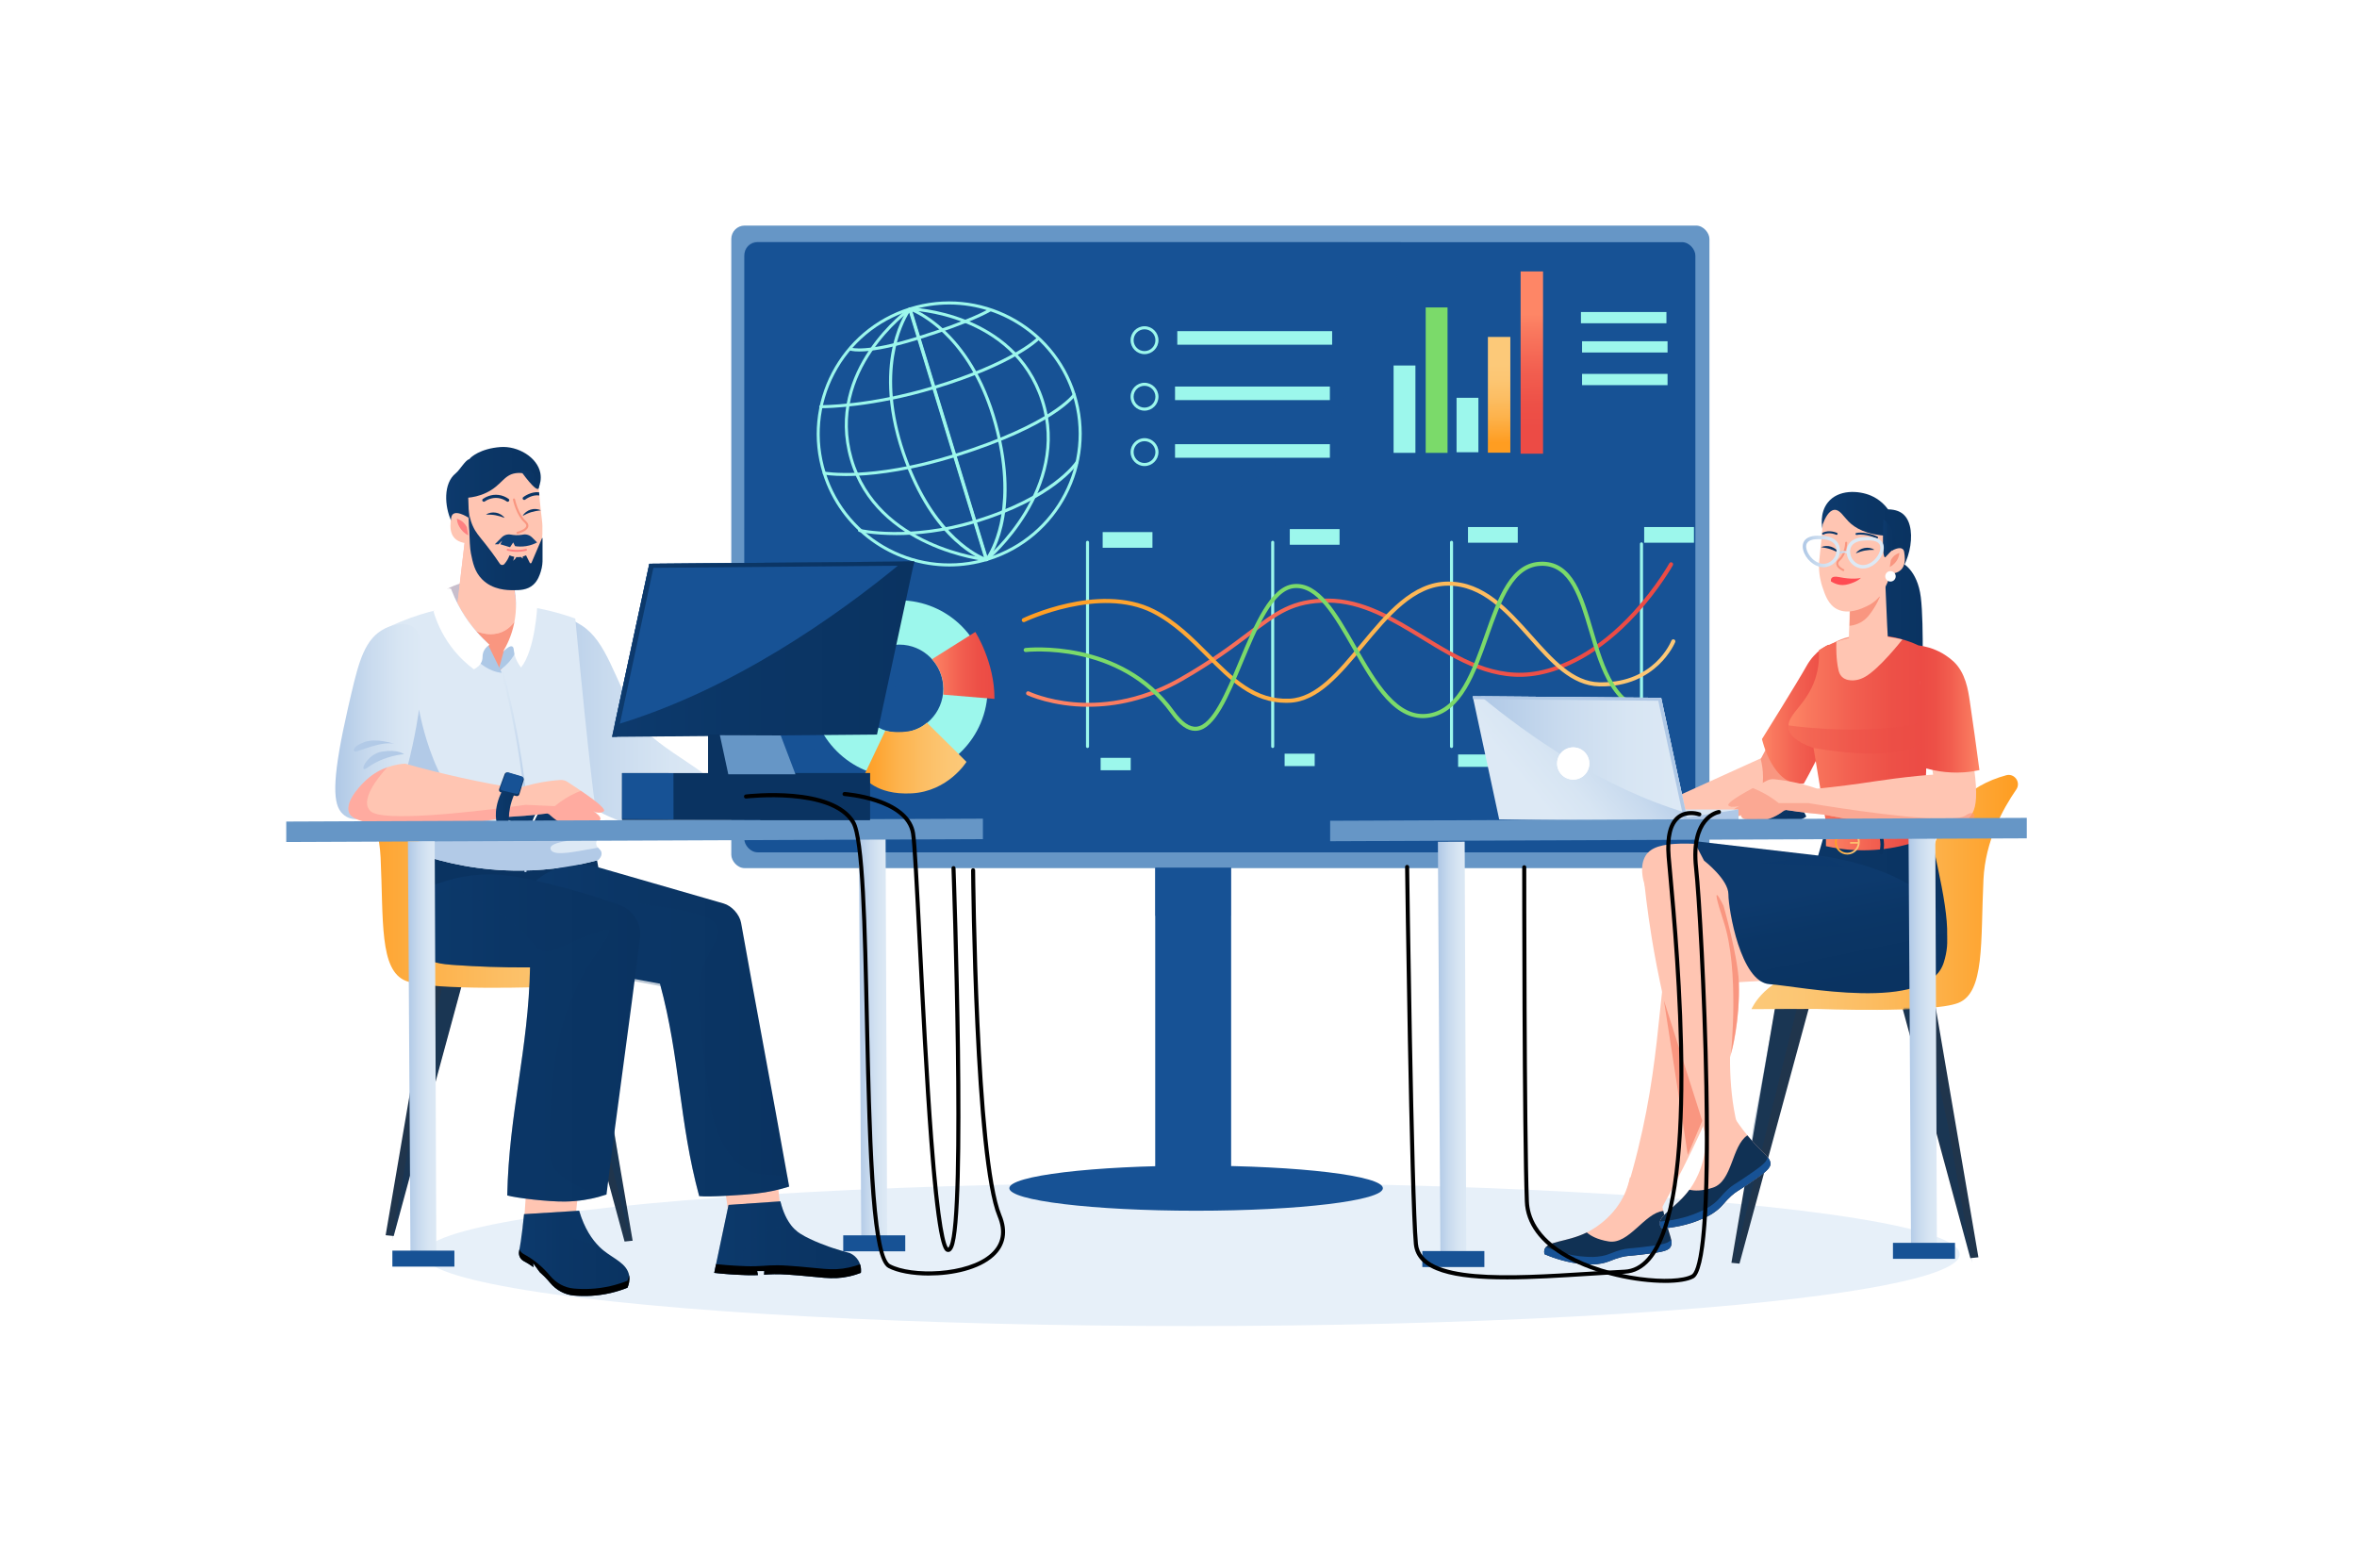 <?xml version="1.0" encoding="UTF-8"?>
<svg xmlns="http://www.w3.org/2000/svg" xmlns:xlink="http://www.w3.org/1999/xlink" version="1.1" viewBox="0 0 1159 771">
  <defs>
    <style>
      .cls-1 {
        fill: #0c3869;
      }

      .cls-1, .cls-2, .cls-3, .cls-4, .cls-5, .cls-6, .cls-7, .cls-8, .cls-9, .cls-10, .cls-11, .cls-12, .cls-13, .cls-14, .cls-15, .cls-16, .cls-17, .cls-18, .cls-19, .cls-20, .cls-21, .cls-22, .cls-23, .cls-24, .cls-25, .cls-26, .cls-27, .cls-28, .cls-29, .cls-30, .cls-31, .cls-32, .cls-33, .cls-34, .cls-35, .cls-36, .cls-37, .cls-38, .cls-39, .cls-40, .cls-41, .cls-42, .cls-43, .cls-44, .cls-45, .cls-46, .cls-47, .cls-48, .cls-49, .cls-50, .cls-51, .cls-52, .cls-53, .cls-54, .cls-55, .cls-56, .cls-57, .cls-58, .cls-59, .cls-60, .cls-61, .cls-62, .cls-63, .cls-64, .cls-65, .cls-66, .cls-67, .cls-68, .cls-69, .cls-70, .cls-71, .cls-72, .cls-73, .cls-74, .cls-75 {
        stroke-width: 0px;
      }

      .cls-1, .cls-7 {
        opacity: .27;
      }

      .cls-1, .cls-7, .cls-76, .cls-77, .cls-78, .cls-79 {
        mix-blend-mode: multiply;
      }

      .cls-2 {
        fill: #c8becc;
      }

      .cls-80 {
        clip-path: url(#clippath);
      }

      .cls-3 {
        fill: none;
      }

      .cls-4 {
        fill: #f99680;
      }

      .cls-5 {
        fill: #adc8e6;
      }

      .cls-6 {
        fill: url(#linear-gradient);
      }

      .cls-7 {
        fill: #0d3a6c;
      }

      .cls-8 {
        fill: url(#linear-gradient-33);
      }

      .cls-9 {
        fill: url(#linear-gradient-29);
      }

      .cls-10 {
        fill: url(#linear-gradient-30);
      }

      .cls-11 {
        fill: url(#linear-gradient-31);
      }

      .cls-12 {
        fill: url(#linear-gradient-36);
      }

      .cls-13 {
        fill: url(#linear-gradient-39);
      }

      .cls-14 {
        fill: url(#linear-gradient-34);
      }

      .cls-15 {
        fill: url(#linear-gradient-35);
      }

      .cls-16 {
        fill: url(#linear-gradient-28);
      }

      .cls-17 {
        fill: url(#linear-gradient-25);
      }

      .cls-18 {
        fill: url(#linear-gradient-11);
      }

      .cls-19 {
        fill: url(#linear-gradient-12);
      }

      .cls-20 {
        fill: url(#linear-gradient-13);
      }

      .cls-21 {
        fill: url(#linear-gradient-10);
      }

      .cls-22 {
        fill: url(#linear-gradient-17);
      }

      .cls-23 {
        fill: url(#linear-gradient-16);
      }

      .cls-24 {
        fill: url(#linear-gradient-19);
      }

      .cls-25 {
        fill: url(#linear-gradient-15);
      }

      .cls-26 {
        fill: url(#linear-gradient-23);
      }

      .cls-27 {
        fill: url(#linear-gradient-21);
      }

      .cls-28 {
        fill: url(#linear-gradient-18);
      }

      .cls-29 {
        fill: url(#linear-gradient-14);
      }

      .cls-30 {
        fill: url(#linear-gradient-22);
      }

      .cls-31 {
        fill: url(#linear-gradient-20);
      }

      .cls-32 {
        fill: url(#linear-gradient-27);
      }

      .cls-33 {
        fill: url(#linear-gradient-24);
      }

      .cls-34 {
        fill: url(#linear-gradient-26);
      }

      .cls-35 {
        fill: url(#linear-gradient-45);
      }

      .cls-36 {
        fill: url(#linear-gradient-46);
      }

      .cls-37 {
        fill: url(#linear-gradient-44);
      }

      .cls-38 {
        fill: url(#linear-gradient-48);
      }

      .cls-39 {
        fill: url(#linear-gradient-49);
      }

      .cls-40 {
        fill: url(#linear-gradient-47);
      }

      .cls-41 {
        fill: url(#linear-gradient-42);
      }

      .cls-42 {
        fill: url(#linear-gradient-43);
      }

      .cls-43 {
        fill: url(#linear-gradient-40);
      }

      .cls-44 {
        fill: url(#linear-gradient-41);
      }

      .cls-45 {
        fill: url(#linear-gradient-51);
      }

      .cls-46 {
        fill: url(#linear-gradient-52);
      }

      .cls-47 {
        fill: url(#linear-gradient-50);
      }

      .cls-48 {
        fill: #702f6e;
      }

      .cls-49 {
        fill: #ffc5b2;
      }

      .cls-50 {
        fill: #0a3361;
      }

      .cls-81 {
        fill: #dde9f5;
      }

      .cls-51 {
        fill: #175295;
      }

      .cls-52 {
        fill: #afc8e6;
      }

      .cls-53 {
        fill: #ff4c53;
      }

      .cls-82 {
        clip-path: url(#clippath-1);
      }

      .cls-83 {
        clip-path: url(#clippath-4);
      }

      .cls-84 {
        clip-path: url(#clippath-2);
      }

      .cls-85 {
        clip-path: url(#clippath-8);
      }

      .cls-54 {
        fill: #000;
      }

      .cls-55 {
        fill: #ec4b45;
      }

      .cls-56 {
        fill: #103154;
      }

      .cls-57 {
        fill: #0f4076;
      }

      .cls-58 {
        fill: #ffbab4;
      }

      .cls-59 {
        fill: #fdbe6d;
      }

      .cls-60 {
        fill: #6696c6;
      }

      .cls-86 {
        opacity: .37;
      }

      .cls-87 {
        opacity: .62;
      }

      .cls-61 {
        fill: #20354c;
      }

      .cls-62 {
        fill: url(#linear-gradient-4);
      }

      .cls-63 {
        fill: url(#linear-gradient-2);
      }

      .cls-64 {
        fill: url(#linear-gradient-3);
      }

      .cls-65 {
        fill: url(#linear-gradient-8);
      }

      .cls-66 {
        fill: url(#linear-gradient-9);
      }

      .cls-67 {
        fill: url(#linear-gradient-7);
      }

      .cls-68 {
        fill: url(#linear-gradient-5);
      }

      .cls-69 {
        fill: url(#linear-gradient-6);
      }

      .cls-88 {
        fill: url(#linear-gradient-38);
      }

      .cls-89 {
        fill: url(#linear-gradient-37);
      }

      .cls-90 {
        fill: url(#linear-gradient-32);
      }

      .cls-91 {
        isolation: isolate;
      }

      .cls-70 {
        fill: #7bda6a;
      }

      .cls-71 {
        fill: #9cf7ec;
      }

      .cls-72 {
        fill: #e7f0f9;
      }

      .cls-73 {
        fill: #fff;
      }

      .cls-77 {
        opacity: .21;
      }

      .cls-74 {
        fill: #fe8081;
      }

      .cls-78 {
        opacity: .56;
      }

      .cls-79 {
        opacity: .41;
      }

      .cls-75 {
        fill: #b2cae7;
      }
    </style>
    <linearGradient id="linear-gradient" x1="504.55" y1="311.99" x2="822.73" y2="311.99" gradientUnits="userSpaceOnUse">
      <stop offset="0" stop-color="#fe8666"/>
      <stop offset=".57" stop-color="#f15b4e"/>
      <stop offset=".86" stop-color="#ec4b45"/>
    </linearGradient>
    <linearGradient id="linear-gradient-2" x1="502.43" y1="315.77" x2="823.81" y2="315.77" gradientUnits="userSpaceOnUse">
      <stop offset="0" stop-color="#ff9d21"/>
      <stop offset="1" stop-color="#fcc979"/>
    </linearGradient>
    <linearGradient id="linear-gradient-3" x1="458.29" y1="327.18" x2="489" y2="327.18" gradientUnits="userSpaceOnUse">
      <stop offset="0" stop-color="#fe8666"/>
      <stop offset=".14" stop-color="#f9785e"/>
      <stop offset=".45" stop-color="#f25f50"/>
      <stop offset=".73" stop-color="#ed5047"/>
      <stop offset=".96" stop-color="#ec4b45"/>
    </linearGradient>
    <linearGradient id="linear-gradient-4" x1="424.6" y1="372.72" x2="475.24" y2="372.72" gradientUnits="userSpaceOnUse">
      <stop offset="0" stop-color="#ff9d21"/>
      <stop offset=".05" stop-color="#fea028"/>
      <stop offset=".32" stop-color="#fdb24b"/>
      <stop offset=".58" stop-color="#fcbe64"/>
      <stop offset=".81" stop-color="#fcc673"/>
      <stop offset="1" stop-color="#fcc979"/>
    </linearGradient>
    <linearGradient id="linear-gradient-5" x1="754.08" y1="215.16" x2="752.7" y2="154.49" gradientUnits="userSpaceOnUse">
      <stop offset=".04" stop-color="#ec4b45"/>
      <stop offset=".27" stop-color="#ed5047"/>
      <stop offset=".55" stop-color="#f25f50"/>
      <stop offset=".86" stop-color="#f9785e"/>
      <stop offset="1" stop-color="#fe8666"/>
    </linearGradient>
    <linearGradient id="linear-gradient-6" x1="737.69" y1="217.59" x2="736.81" y2="179" xlink:href="#linear-gradient-4"/>
    <linearGradient id="linear-gradient-7" x1="936.83" y1="438.78" x2="1067.85" y2="438.78" gradientTransform="translate(1929.1) rotate(-180) scale(1 -1)" xlink:href="#linear-gradient-4"/>
    <linearGradient id="linear-gradient-8" x1="859.54" y1="445.55" x2="957.49" y2="445.55" gradientUnits="userSpaceOnUse">
      <stop offset="0" stop-color="#0d3a6d"/>
      <stop offset=".39" stop-color="#0b3666"/>
      <stop offset="1" stop-color="#0a3361"/>
    </linearGradient>
    <linearGradient id="linear-gradient-9" x1="894.8" y1="434.88" x2="904.9" y2="484.78" gradientUnits="userSpaceOnUse">
      <stop offset=".04" stop-color="#0d3a6d"/>
      <stop offset=".41" stop-color="#0b3666"/>
      <stop offset="1" stop-color="#0a3361"/>
    </linearGradient>
    <linearGradient id="linear-gradient-10" x1="908.36" y1="308.45" x2="945.46" y2="308.45" xlink:href="#linear-gradient-9"/>
    <linearGradient id="linear-gradient-11" x1="866.41" y1="351.24" x2="905.81" y2="351.24" gradientUnits="userSpaceOnUse">
      <stop offset="0" stop-color="#fe8666"/>
      <stop offset=".14" stop-color="#f9785e"/>
      <stop offset=".45" stop-color="#f25f50"/>
      <stop offset=".73" stop-color="#ed5047"/>
      <stop offset=".96" stop-color="#ec4b45"/>
    </linearGradient>
    <linearGradient id="linear-gradient-12" x1="879.42" y1="363.62" x2="949.43" y2="363.62" xlink:href="#linear-gradient-11"/>
    <linearGradient id="linear-gradient-13" x1="897.87" y1="411.17" x2="950.12" y2="411.17" xlink:href="#linear-gradient-11"/>
    <clipPath id="clippath">
      <path class="cls-3" d="M950.31,414.94c-.06,0-.13,0-.19-.02-.47-.1-.77-.57-.66-1.04,1.54-6.91-4.35-8.51-4.6-8.58-.47-.12-.75-.59-.63-1.06.12-.47.59-.75,1.06-.63.08.02,7.79,2.05,5.88,10.65-.09.41-.45.68-.85.68Z"/>
    </clipPath>
    <clipPath id="clippath-1">
      <path class="cls-3" d="M924.96,420.18c-.08,0-.16-.01-.24-.03-.46-.13-.73-.62-.6-1.08,1.62-5.66-.83-9.44-.85-9.48-.27-.4-.16-.94.24-1.21.4-.27.94-.16,1.21.24.12.18,2.92,4.5,1.08,10.93-.11.38-.46.63-.84.63Z"/>
    </clipPath>
    <linearGradient id="linear-gradient-14" x1="902.24" y1="414.07" x2="914.48" y2="414.07" xlink:href="#linear-gradient-4"/>
    <linearGradient id="linear-gradient-15" x1="895.81" y1="264.47" x2="939.72" y2="264.47" xlink:href="#linear-gradient-9"/>
    <linearGradient id="linear-gradient-16" x1="925.9" y1="264.62" x2="932.13" y2="264.62" xlink:href="#linear-gradient-9"/>
    <linearGradient id="linear-gradient-17" x1="943.61" y1="348.62" x2="973.33" y2="348.62" gradientUnits="userSpaceOnUse">
      <stop offset=".04" stop-color="#ec4b45"/>
      <stop offset=".27" stop-color="#ed5047"/>
      <stop offset=".55" stop-color="#f25f50"/>
      <stop offset=".86" stop-color="#f9785e"/>
      <stop offset="1" stop-color="#fe8666"/>
    </linearGradient>
    <clipPath id="clippath-2">
      <path class="cls-3" d="M900.31,285.84c.04-.39-.61-3.07,4.09-2.09,5.83,1.23,10.11.68,10.65.34-.48.79-3.57,2.73-7.48,3.44-3.9.71-7.06-1.59-7.26-1.69Z"/>
    </clipPath>
    <linearGradient id="linear-gradient-18" x1="624.73" y1="263.32" x2="635.8" y2="263.32" gradientTransform="translate(1548.21) rotate(-180) scale(1 -1)" gradientUnits="userSpaceOnUse">
      <stop offset="0" stop-color="#0a3361"/>
      <stop offset="1" stop-color="#0f4076"/>
    </linearGradient>
    <linearGradient id="linear-gradient-19" x1="644.62" y1="262.09" x2="652.25" y2="262.09" xlink:href="#linear-gradient-18"/>
    <linearGradient id="linear-gradient-20" x1="912.76" y1="269.77" x2="921.91" y2="269.77" gradientTransform="translate(-36.56 342.42) rotate(-20.69)" xlink:href="#linear-gradient-8"/>
    <linearGradient id="linear-gradient-21" x1="894.73" y1="270.39" x2="903.61" y2="270.39" gradientTransform="translate(321.99 -469.6) rotate(35.26)" xlink:href="#linear-gradient-8"/>
    <linearGradient id="linear-gradient-22" x1="903.81" y1="271.62" x2="909.15" y2="271.62" gradientUnits="userSpaceOnUse">
      <stop offset="0" stop-color="#afc8e6"/>
      <stop offset="0" stop-color="#afc8e6"/>
      <stop offset=".38" stop-color="#c8daee"/>
      <stop offset=".72" stop-color="#d7e5f3"/>
      <stop offset="1" stop-color="#dde9f5"/>
    </linearGradient>
    <linearGradient id="linear-gradient-23" x1="238.99" y1="264.89" x2="926.32" y2="264.89" xlink:href="#linear-gradient-22"/>
    <linearGradient id="linear-gradient-24" x1="892.39" y1="271.15" x2="910.67" y2="271.15" gradientTransform="translate(1797.12) rotate(-180) scale(1 -1)" gradientUnits="userSpaceOnUse">
      <stop offset="0" stop-color="#dde9f5"/>
      <stop offset=".28" stop-color="#d7e5f3"/>
      <stop offset=".62" stop-color="#c8daee"/>
      <stop offset=".99" stop-color="#afc8e6"/>
      <stop offset="1" stop-color="#afc8e6"/>
    </linearGradient>
    <linearGradient id="linear-gradient-25" x1="859.19" y1="398.41" x2="888.19" y2="398.41" xlink:href="#linear-gradient-8"/>
    <linearGradient id="linear-gradient-26" x1="737.04" y1="400.87" x2="854.85" y2="400.87" xlink:href="#linear-gradient-22"/>
    <linearGradient id="linear-gradient-27" x1="801.85" y1="352.44" x2="754.87" y2="391.35" xlink:href="#linear-gradient-22"/>
    <linearGradient id="linear-gradient-28" x1="728.13" y1="370.98" x2="829.01" y2="370.98" xlink:href="#linear-gradient-22"/>
    <linearGradient id="linear-gradient-29" x1="707.05" y1="514.62" x2="721.02" y2="514.62" xlink:href="#linear-gradient-22"/>
    <linearGradient id="linear-gradient-30" x1="938.47" y1="510.58" x2="952.43" y2="510.58" xlink:href="#linear-gradient-22"/>
    <linearGradient id="linear-gradient-31" x1="170.19" y1="427.91" x2="301.21" y2="427.91" xlink:href="#linear-gradient-4"/>
    <linearGradient id="linear-gradient-32" x1="260.42" y1="352.84" x2="357.73" y2="352.84" xlink:href="#linear-gradient-22"/>
    <linearGradient id="linear-gradient-33" x1="351.22" y1="609.59" x2="423.4" y2="609.59" xlink:href="#linear-gradient-8"/>
    <linearGradient id="linear-gradient-34" x1="255.14" y1="616.27" x2="309.5" y2="616.27" xlink:href="#linear-gradient-8"/>
    <clipPath id="clippath-4">
      <path class="cls-3" d="M286.88,386.25c4.01,22.01,8.02,44.03,12.03,66.04-10.91,2.95-25.12,5.69-41.83,6.15-21.28.58-39.04-2.74-51.68-6.15,1.03-18.66,2.05-37.32,3.08-55.98l78.4-10.06Z"/>
    </clipPath>
    <linearGradient id="linear-gradient-35" x1="260.87" y1="379.89" x2="245.21" y2="379.43" xlink:href="#linear-gradient-22"/>
    <linearGradient id="linear-gradient-36" x1="252.77" y1="506.69" x2="388.07" y2="506.69" xlink:href="#linear-gradient-8"/>
    <linearGradient id="linear-gradient-37" x1="205.4" y1="510.36" x2="314.84" y2="510.36" xlink:href="#linear-gradient-8"/>
    <linearGradient id="linear-gradient-38" x1="164.85" y1="354.98" x2="208.22" y2="354.98" xlink:href="#linear-gradient-22"/>
    <linearGradient id="linear-gradient-39" x1="219.41" y1="242.35" x2="265.91" y2="242.35" xlink:href="#linear-gradient-8"/>
    <linearGradient id="linear-gradient-40" x1="238.99" y1="253.31" x2="248.13" y2="253.31" xlink:href="#linear-gradient-8"/>
    <linearGradient id="linear-gradient-41" x1="257.03" y1="251.94" x2="265.91" y2="251.94" xlink:href="#linear-gradient-8"/>
    <linearGradient id="linear-gradient-42" x1="237.12" y1="245" x2="250.41" y2="245" xlink:href="#linear-gradient-8"/>
    <linearGradient id="linear-gradient-43" x1="256.99" y1="243.89" x2="265.22" y2="243.89" xlink:href="#linear-gradient-8"/>
    <clipPath id="clippath-8">
      <path class="cls-3" d="M261.62,264.25c-1.17-1.17-2.84-1.7-4.47-1.39-.16.03-.33.06-.5.09-2.06.32-3.92.19-5.45-.09-1.64-.31-3.33.2-4.51,1.38l-3.38,3.38h1.81c.6-.6,1.2-1.2,1.81-1.81-.3.6-.6,1.2-.9,1.81,2.46.74,2.3.69,4.77,1.44.52-.78,1.04-1.56,1.56-2.34l.9,1.81c1.29.2,3.18.35,5.42,0,2.38-.38,4.23-1.18,5.42-1.81-.82-.82-1.64-1.64-2.46-2.46Z"/>
    </clipPath>
    <linearGradient id="linear-gradient-44" x1="230.45" y1="270.22" x2="266.8" y2="270.22" xlink:href="#linear-gradient-8"/>
    <linearGradient id="linear-gradient-45" x1="247.55" y1="397.65" x2="286.22" y2="397.65" xlink:href="#linear-gradient-8"/>
    <linearGradient id="linear-gradient-46" x1="243.81" y1="393.59" x2="256.88" y2="393.59" xlink:href="#linear-gradient-8"/>
    <linearGradient id="linear-gradient-47" x1="245.36" y1="385.63" x2="257.57" y2="385.63" xlink:href="#linear-gradient-8"/>
    <linearGradient id="linear-gradient-48" x1="255.95" y1="235.89" x2="265.04" y2="235.89" xlink:href="#linear-gradient-8"/>
    <linearGradient id="linear-gradient-49" x1="422.29" y1="506.9" x2="436.25" y2="506.9" xlink:href="#linear-gradient-22"/>
    <linearGradient id="linear-gradient-50" x1="300.97" y1="319.19" x2="449.56" y2="319.19" xlink:href="#linear-gradient-8"/>
    <linearGradient id="linear-gradient-51" x1="300.97" y1="319.19" x2="449.56" y2="319.19" xlink:href="#linear-gradient-8"/>
    <linearGradient id="linear-gradient-52" x1="200.59" y1="514.41" x2="214.56" y2="514.41" xlink:href="#linear-gradient-22"/>
  </defs>
  <g class="cls-91">
    <g id="Layer_1" data-name="Layer 1">
      <g id="Background">
        <rect class="cls-73" width="1159" height="771"/>
      </g>
      <g id="shadow">
        <ellipse class="cls-72" cx="585.87" cy="616.72" rx="377.75" ry="35.28"/>
      </g>
      <g id="monitor">
        <g>
          <rect class="cls-60" x="359.6" y="110.91" width="480.98" height="315.94" rx="6.57" ry="6.57"/>
          <rect class="cls-51" x="365.99" y="119.07" width="467.67" height="300.01" rx="6.57" ry="6.57"/>
          <rect class="cls-51" x="568.05" y="426.59" width="37.33" height="153.97"/>
          <ellipse class="cls-51" cx="588.16" cy="584.22" rx="91.84" ry="11.08"/>
          <g class="cls-78">
            <rect class="cls-51" x="568" y="426.71" width="37.2" height="23.58"/>
          </g>
        </g>
        <g class="cls-77">
          <path class="cls-51" d="M365.96,396s127.59-109.25,225.31-148.3c97.72-39.04,97.51-128.81,97.51-128.81l-316.69-.09c-3.26,0-5.9,2.64-5.9,5.89l-.23,271.31Z"/>
        </g>
        <g id="elements">
          <g>
            <path class="cls-71" d="M466.8,278.53c-27.73,0-53.5-17.86-62.22-45.68-10.74-34.28,8.41-70.92,42.69-81.66,34.28-10.74,70.92,8.41,81.66,42.69h0c10.74,34.28-8.41,70.92-42.69,81.66-6.46,2.02-13.01,2.99-19.44,2.99ZM466.72,149.71c-6.29,0-12.68.94-19,2.92-16.23,5.08-29.5,16.18-37.38,31.25-7.88,15.07-9.42,32.3-4.33,48.53,10.5,33.5,46.28,52.21,79.78,41.71,33.49-10.5,52.2-46.29,41.71-79.78h0c-8.52-27.18-33.7-44.63-60.78-44.63Z"/>
            <path class="cls-71" d="M485.18,275.85s-.1,0-.14-.01c-.27-.05-.49-.25-.57-.52l-37.67-123.19c-.08-.27,0-.56.19-.75.2-.2.49-.26.76-.18.3.1,29.79,10.23,42.57,57.14,12.41,45.58-3.84,66.37-4.54,67.23-.14.18-.36.28-.58.28ZM448.68,153.19l36.76,120.2c3.21-5.09,13.96-25.97,3.41-64.66-10.95-40.19-34.22-52.88-40.17-55.54Z"/>
            <path class="cls-71" d="M485.18,275.85c-.22,0-.43-.09-.58-.27-.26-.32-.22-.79.1-1.06.41-.34,40.97-34.46,27.12-77.38-13.83-42.9-63.83-44.47-64.33-44.48-.41,0-.74-.35-.73-.77,0-.41.35-.74.77-.73.51.01,51.56,1.59,65.73,45.52,14.16,43.9-27.18,78.65-27.59,79-.14.12-.31.17-.48.17Z"/>
            <path class="cls-71" d="M485,275.94c-.07,0-.15-.01-.22-.03-1.06-.32-26.17-8.47-41.37-53.19-8.17-24.02-6.85-42.06-4.3-52.97,2.77-11.87,7.43-17.96,7.63-18.21.17-.22.45-.33.73-.28.28.05.5.25.58.52l37.68,123.19c.08.27,0,.55-.19.75-.14.14-.33.22-.53.22ZM447.07,153.73c-3.46,5.53-15.64,29.07-2.24,68.51,12.93,38.03,33.5,49.29,39,51.69l-36.76-120.2Z"/>
            <path class="cls-71" d="M485,275.94s-.05,0-.07,0c-.54-.05-54.24-5.74-67.06-50.05-12.83-44.34,28.6-74.2,29.02-74.5.34-.24.81-.16,1.04.18.24.34.16.81-.18,1.05-.41.29-40.98,29.56-28.45,72.85,12.54,43.34,65.23,48.92,65.77,48.97.41.04.71.41.67.82-.04.39-.36.68-.75.68Z"/>
            <path class="cls-71" d="M415.85,234.05c-6.88,0-10.49-.65-10.68-.69-.41-.08-.68-.47-.6-.87.07-.41.46-.68.87-.6.06,0,5.85,1.05,16.58.5,9.91-.51,26.18-2.51,47.41-9.16,47.87-15,58.08-29.39,58.17-29.54.23-.34.7-.43,1.04-.2.34.23.43.7.2,1.04-.41.6-10.6,14.97-58.97,30.13-21.42,6.71-37.85,8.73-47.86,9.23-2.29.12-4.34.16-6.17.16Z"/>
            <path class="cls-71" d="M403.91,200.71c-.21,0-.33,0-.34,0-.41,0-.74-.35-.74-.76,0-.41.37-.71.76-.74.24,0,23.4.31,55.72-9.47,38.16-11.54,50.41-23.53,50.53-23.65.29-.29.77-.3,1.06,0,.29.29.3.77,0,1.06-.49.5-12.56,12.36-51.16,24.03-30.43,9.2-52.84,9.53-55.84,9.53Z"/>
            <path class="cls-71" d="M440.56,263.09c-11.17,0-17.96-1.53-18.08-1.56-.4-.09-.65-.5-.56-.9.09-.4.5-.65.9-.56.24.06,24.1,5.43,56.33-4.32,38.08-11.52,49.55-28.53,49.66-28.7.23-.35.69-.44,1.04-.22.35.23.45.69.22,1.04-.46.71-11.81,17.62-50.49,29.32-15.44,4.67-29,5.91-39.03,5.91Z"/>
            <path class="cls-71" d="M422.51,172.83c-3.16,0-4.41-.46-4.53-.51-.38-.15-.57-.59-.42-.97.15-.38.58-.57.97-.42.1.04,7.36,2.51,32.73-5.44,25.77-8.08,34.97-13.59,35.06-13.65.35-.21.82-.1,1.03.25.22.35.1.81-.25,1.03-.37.23-9.39,5.65-35.39,13.8-15.62,4.9-24.51,5.91-29.19,5.91Z"/>
          </g>
          <path class="cls-71" d="M562.79,174.13c-3.78,0-6.86-3.08-6.86-6.86s3.08-6.86,6.86-6.86,6.86,3.08,6.86,6.86-3.08,6.86-6.86,6.86ZM562.79,161.91c-2.96,0-5.36,2.41-5.36,5.36s2.41,5.36,5.36,5.36,5.36-2.41,5.36-5.36-2.41-5.36-5.36-5.36Z"/>
          <path class="cls-71" d="M562.79,201.92c-3.78,0-6.86-3.08-6.86-6.86s3.08-6.86,6.86-6.86,6.86,3.08,6.86,6.86-3.08,6.86-6.86,6.86ZM562.79,189.7c-2.96,0-5.36,2.41-5.36,5.36s2.41,5.36,5.36,5.36,5.36-2.41,5.36-5.36-2.41-5.36-5.36-5.36Z"/>
          <path class="cls-71" d="M562.79,229.16c-3.78,0-6.86-3.08-6.86-6.86s3.08-6.86,6.86-6.86,6.86,3.08,6.86,6.86-3.08,6.86-6.86,6.86ZM562.79,216.93c-2.96,0-5.36,2.41-5.36,5.36s2.41,5.36,5.36,5.36,5.36-2.41,5.36-5.36-2.41-5.36-5.36-5.36Z"/>
          <rect class="cls-71" x="578.91" y="162.82" width="76.14" height="6.67"/>
          <rect class="cls-71" x="577.8" y="190.06" width="76.14" height="6.67"/>
          <rect class="cls-71" x="577.8" y="218.4" width="76.14" height="6.67"/>
          <path class="cls-71" d="M534.76,367.79c-.41,0-.75-.34-.75-.75v-100.4c0-.41.34-.75.75-.75s.75.34.75.75v100.4c0,.41-.34.75-.75.75Z"/>
          <path class="cls-71" d="M625.82,367.79c-.41,0-.75-.34-.75-.75v-100.4c0-.41.34-.75.75-.75s.75.34.75.75v100.4c0,.41-.34.75-.75.75Z"/>
          <path class="cls-71" d="M713.76,367.79c-.41,0-.75-.34-.75-.75v-100.4c0-.41.34-.75.75-.75s.75.34.75.75v100.4c0,.41-.34.75-.75.75Z"/>
          <path class="cls-71" d="M807.16,368.57c-.41,0-.75-.34-.75-.75v-100.4c0-.41.34-.75.75-.75s.75.34.75.75v100.4c0,.41-.34.75-.75.75Z"/>
          <path class="cls-6" d="M535.32,347.52c-18.07,0-30.01-5.63-30.21-5.73-.5-.24-.7-.84-.46-1.34.24-.5.84-.7,1.34-.46.08.04,8.6,4.1,21.94,5.28,12.3,1.09,31.35-.13,52.26-12.08,15.37-8.78,25.46-16.41,33.58-22.54,13.48-10.19,21.62-16.34,39.09-16.34s32.65,9.31,47.4,18.32c17.22,10.51,35.01,21.38,56.18,17.27,11.17-2.17,28.37-9,46.86-29.26,11.11-12.17,17.48-23.56,17.54-23.67.27-.48.87-.66,1.36-.39.48.27.66.88.39,1.36-.06.12-6.53,11.68-17.78,24.01-18.87,20.69-36.52,27.69-47.99,29.91-21.92,4.26-40.06-6.82-57.6-17.53-14.52-8.86-29.54-18.03-46.36-18.03s-24.29,5.66-37.89,15.93c-8.16,6.17-18.31,13.84-33.79,22.68-17.04,9.74-33,12.59-45.86,12.59Z"/>
          <path class="cls-63" d="M632.45,345.58c-16.63,0-27.6-11.02-39.2-22.66-7.88-7.91-16.03-16.09-26.5-21.45-25.88-13.24-62.52,4.17-62.89,4.34-.5.24-1.09.03-1.34-.47-.24-.5-.03-1.1.47-1.34.09-.05,9.54-4.57,22.12-7.35,11.67-2.58,28.53-4.14,42.54,3.03,10.75,5.5,19.02,13.8,27.01,21.82,11.66,11.71,22.65,22.76,39.37,22.04,13.16-.57,23.81-13.41,35.08-26.99,12.48-15.04,25.38-30.59,42.99-30.59s29.64,13.5,41.27,26.56c10.39,11.67,20.2,22.69,33.06,22.97.39,0,.77.01,1.15.01,25.89,0,33.96-19.67,34.3-20.52.2-.51.78-.76,1.3-.56.51.2.77.78.56,1.3-.09.22-9.14,22.38-37.36,21.77-13.73-.31-23.82-11.64-34.51-23.64-11.34-12.73-23.06-25.89-39.77-25.89s-29.26,15.19-41.45,29.87c-11.56,13.94-22.48,27.1-36.53,27.71-.56.02-1.12.04-1.67.04Z"/>
          <path class="cls-70" d="M587.71,359.35c-3.9,0-7.82-2.81-11.94-8.55-25.27-35.23-70.85-30.27-71.3-30.21-.55.06-1.05-.33-1.11-.88-.06-.55.33-1.05.88-1.11.47-.05,47.21-5.15,73.16,31.03,3.93,5.48,7.64,8.05,11.01,7.67,7.71-.87,14.35-16.72,20.77-32.05,7.61-18.18,15.48-36.98,26.99-38.06,12.45-1.17,21.21,14.17,30.5,30.4,10.13,17.7,20.6,36,36.15,33.21,14.55-2.61,20.97-20.77,27.17-38.34,6.58-18.65,12.81-36.27,28.24-36.27.18,0,.36,0,.54,0,14.71.39,19.5,16.51,24.57,33.57,5.64,19,11.47,38.64,31.19,39.45.55.02.98.49.96,1.04-.02.55-.5.96-1.04.96-21.15-.86-27.46-22.12-33.03-40.87-4.85-16.35-9.44-31.79-22.7-32.14-14.35-.36-20.43,16.77-26.84,34.93-6.39,18.1-13,36.82-28.7,39.64-16.95,3.04-27.77-15.89-38.24-34.19-8.96-15.66-17.45-30.44-28.58-29.4-10.31.97-17.95,19.2-25.33,36.84-6.95,16.59-13.51,32.26-22.39,33.27-.31.04-.62.05-.92.05Z"/>
          <rect class="cls-71" x="542.21" y="261.62" width="24.48" height="7.71"/>
          <rect class="cls-71" x="541.21" y="372.62" width="14.79" height="6.1"/>
          <rect class="cls-71" x="631.68" y="370.58" width="14.79" height="6.1"/>
          <rect class="cls-71" x="716.99" y="370.96" width="14.79" height="6.1"/>
          <rect class="cls-71" x="634.22" y="260.14" width="24.48" height="7.71"/>
          <rect class="cls-71" x="721.85" y="259.14" width="24.48" height="7.71"/>
          <rect class="cls-71" x="808.49" y="259.14" width="24.48" height="7.71"/>
          <rect class="cls-71" x="685.26" y="179.71" width="10.74" height="42.95"/>
          <rect class="cls-70" x="701.05" y="151.16" width="10.74" height="71.51"/>
          <rect class="cls-71" x="716.23" y="195.59" width="10.74" height="26.77"/>
          <rect class="cls-71" x="777.39" y="153.41" width="42.04" height="5.53"/>
          <rect class="cls-71" x="777.94" y="167.79" width="42.04" height="5.53"/>
          <rect class="cls-71" x="777.94" y="183.84" width="42.04" height="5.53"/>
          <path class="cls-71" d="M442.19,295.17c-24,0-43.46,19.46-43.46,43.45s19.46,43.46,43.46,43.46,43.45-19.46,43.45-43.46-19.46-43.45-43.45-43.45ZM442.19,360.3c-11.97,0-21.68-9.71-21.68-21.68s9.71-21.67,21.68-21.67,21.67,9.7,21.67,21.67-9.7,21.68-21.67,21.68Z"/>
          <path class="cls-64" d="M458.29,324.12l21.3-13.4s9.56,14.94,9.41,32.92l-25.2-2.1s1.69-9.36-5.5-17.42Z"/>
          <path class="cls-62" d="M455.75,355.3l15.86,15.67,3.63,3.63s-8.98,14.52-26.94,15.48c-17.96.96-23.69-8.22-23.69-8.22l10.7-22.55s4.39,1.15,10.7.38c6.31-.76,9.75-4.39,9.75-4.39Z"/>
          <rect class="cls-68" x="747.73" y="133.46" width="11.03" height="89.62"/>
          <rect class="cls-69" x="731.64" y="165.67" width="11.03" height="56.92"/>
        </g>
      </g>
      <g id="woman">
        <g>
          <polygon class="cls-61" points="949.94 484.3 972.84 618.2 968.86 618.61 932.6 484.99 949.94 484.3"/>
          <polygon class="cls-61" points="874.27 487.01 851.38 620.91 855.35 621.31 891.62 487.7 874.27 487.01"/>
          <path class="cls-67" d="M986.49,381.18c4.12-1.11,7.39,3.54,4.95,7.04-6.53,9.4-15.22,25.28-16.12,44.22-1.46,30.72.73,55.59-12.43,60.71-13.17,5.12-69.49,2.93-69.49,2.93l-32.15.1s6.54-16.2,32.15-20.58c25.6-4.39,49.89-21.24,55.67-51.58,4.76-25.02,19.03-37.86,37.42-42.83Z"/>
          <polygon class="cls-1" points="957.83 553.14 945.31 495.5 936.06 495.5 969.76 620.9 957.83 553.14"/>
          <polygon class="cls-1" points="862.29 553.57 872.98 495.94 883.52 496.03 852.65 620.38 862.29 553.57"/>
        </g>
        <g id="woman-2" data-name="woman">
          <path class="cls-73" d="M920.12,332.27c9.52.11,15.94-6.11,16.84-7.02,3.51-3.51,5.18-7.4,6-9.99-.37-.04-.78-.06-1.21-.1-4.35-.33-11.82-.62-20.93.26-1.73.17-3.61.38-5.61.67-1.13.16-3.05.45-5.43.9-1.41.27-2.64.52-3.61.74-.09.93-.61,7.64,4.12,11.73,3.16,2.73,6.91,2.77,9.82,2.81Z"/>
          <path class="cls-58" d="M911.7,325.96c3.01,3.89,10.97,3.51,16.14,1.4,7.91-3.23,10.72-11.1,11.23-12.63-4.08-.82-9.93-1.5-16.84-.7-5.01.58-9.22,1.79-12.44,2.98-.19.92-.39,2.43-.07,4.24.41,2.36,1.47,4.05,1.99,4.72Z"/>
          <g id="girl_1" data-name="girl 1">
            <g>
              <path class="cls-49" d="M821.26,613.38c-1.34,1.98-5.89,2.52-15,3.59-5.42.64-6.19.39-9.3,1.21-4.2,1.11-5.48,2.27-9.43,3.05-3.27.64-5.8.51-8.32.35-7.92-.47-14.96-2.88-19.72-4.9-.12-.43-.27-1.15-.1-1.98.99-4.68,10.62-3.69,20.88-8.72,1.71-.83,11.94-6.02,17.77-17.23,2.01-3.86,2.96-7.41,3.44-9.91,4.9,1.77,9.81,3.55,14.7,5.31.23,2.62.68,6.55,1.69,11.26.21.98.44,1.99.71,3.04,2.25,8.98,4.52,12.2,2.67,14.93Z"/>
              <path class="cls-56" d="M821.26,613.38c-1.34,1.98-5.89,2.52-15,3.59-5.42.64-6.19.39-9.3,1.21-4.2,1.11-5.48,2.27-9.43,3.05-3.27.64-5.8.51-8.32.35-7.92-.47-14.96-2.88-19.72-4.9-.12-.43-.27-1.15-.1-1.98.99-4.68,10.62-3.69,20.88-8.72,1.72,1.52,4.98,3.49,10.76,4.42,10.03,1.61,17.57-14.01,26.85-14.99.21.98.44,1.99.71,3.04,2.25,8.98,4.52,12.2,2.67,14.93Z"/>
              <path class="cls-51" d="M821.51,609.71c-1.34,1.98-5.89,2.52-15,3.59-5.42.64-6.19.39-9.3,1.21-4.2,1.11-5.48,2.27-9.43,3.05-3.27.64-5.8.51-8.32.35-7.69-.46-14.55-2.75-19.3-4.73-.38.43-.64.93-.77,1.52-.18.83-.02,1.55.1,1.98,4.76,2.02,11.8,4.43,19.72,4.9,2.53.15,5.05.29,8.32-.35,3.94-.77,5.23-1.94,9.43-3.05,3.11-.82,3.88-.57,9.3-1.21,9.11-1.07,13.65-1.61,15-3.59.77-1.13.82-2.36.46-4.04-.07.12-.13.25-.21.37Z"/>
            </g>
            <path class="cls-49" d="M905.7,423.35c-10.38-1.97-24.33-4.25-40.93-5.89-33.53-3.31-50.4-4.81-55.49,3.13-6.33,9.88,4.73,31.18,19.67,42.15,23.51,17.27,64.52,14.77,76.48-7.2,6.36-11.68,2.66-25.47.27-32.2Z"/>
            <path class="cls-65" d="M859.54,481.42c1.95.27,4.13.56,6.51.85,8.33.99,19.17,1.94,31.8,2.16,31.73.54,47.63.8,54.78-8.19.03-.02.05-.05.07-.08,8.55-10.89,4.31-30.68-2.25-60.86-.79-3.61-1.53-6.64-2.09-8.85l-51.25,3.59c-.7,2.4-1.39,4.8-2.09,7.21-1.8,6.21-3.59,12.42-5.39,18.63-.25.86-.5,1.72-.75,2.58,0,.01,0,.03-.01.05,0,.03-.01.06-.02.09-2.49,2.27-5.01,4.76-7.51,7.51-10.98,12.08-17.64,24.79-21.79,35.31Z"/>
            <path class="cls-49" d="M952.7,476.16c-16.61,1.33-33.39,2.59-50.34,3.76-15.92,1.1-31.69,2.1-47.33,3.01.2,6.71-.01,16.72-2.25,28.55-.74,3.88-3.33,16.62-17.28,46.58-4.22,9.07-10.18,21.21-18.03,35.31-6.76-3.01-10.89-4.79-17.65-7.8,17.5-57.69,14.39-91.88,22.91-137.21,3.26-2,6.51-4.01,9.77-6.01,29.05-2,58.1-4.01,87.15-6.01,11.02,13.27,22.04,26.55,33.06,39.82Z"/>
            <g>
              <path class="cls-49" d="M870.53,572.63c-.28,2.38-4.06,4.95-11.65,10.1-4.51,3.06-5.32,3.2-7.7,5.37-3.21,2.92-3.82,4.55-6.96,7.05-2.61,2.08-4.91,3.13-7.22,4.15-7.24,3.23-14.6,4.35-19.76,4.75-.3-.33-.77-.9-1-1.71-1.28-4.61,7.71-8.17,14.5-17.37,1.13-1.53,7.82-10.85,7.82-23.49,0-4.35-.8-7.94-1.52-10.38,5.17-.69,10.34-1.38,15.49-2.07,1.41,2.22,3.62,5.5,6.7,9.21.64.77,1.31,1.56,2.03,2.37,6.13,6.93,9.64,8.74,9.26,12.02Z"/>
              <path class="cls-56" d="M870.53,572.63c-.28,2.38-4.06,4.95-11.65,10.1-4.51,3.06-5.32,3.2-7.7,5.37-3.21,2.92-3.82,4.55-6.96,7.05-2.61,2.08-4.91,3.13-7.22,4.15-7.24,3.23-14.6,4.35-19.76,4.75-.3-.33-.77-.9-1-1.71-1.28-4.61,7.71-8.17,14.5-17.37,2.23.55,6.03.8,11.59-1.04,9.64-3.2,9.13-20.53,16.91-25.68.64.77,1.31,1.56,2.03,2.37,6.13,6.93,9.64,8.74,9.26,12.02Z"/>
              <path class="cls-51" d="M869.06,569.26c-.28,2.38-4.06,4.95-11.65,10.1-4.51,3.06-5.32,3.2-7.7,5.37-3.21,2.92-3.82,4.55-6.96,7.05-2.61,2.08-4.91,3.13-7.22,4.15-7.04,3.14-14.18,4.28-19.31,4.71-.14.56-.14,1.12.02,1.7.23.82.69,1.38,1,1.71,5.15-.4,12.52-1.52,19.76-4.75,2.31-1.03,4.61-2.07,7.22-4.15,3.14-2.51,3.75-4.13,6.96-7.05,2.38-2.16,3.18-2.3,7.7-5.37,7.59-5.15,11.37-7.72,11.65-10.1.16-1.36-.36-2.47-1.45-3.8,0,.14,0,.28-.02.42Z"/>
            </g>
            <path class="cls-49" d="M807.87,427.27c.8,8.59,2.11,20.2,4.33,33.87,1.41,8.64,3.05,17.33,6.01,30.8,3.29,15.01,13.49,40.51,20.37,65.73.25.25.55.85,8.18-1.12,7.11-1.83,7.24-3.08,7.43-3.61-5-20.13-3.3-41.64-2.92-52.74.46-13.65,2.81-30.08-5.26-48.84-1.41-3.27-2.8-5.86-3.76-7.51-.21-2.2-.41-4.39-.62-6.59l-33.77-9.99Z"/>
          </g>
          <path class="cls-66" d="M837.95,423.18s11.96,9.2,11.96,16.56,5.98,43.25,20.24,44.17c14.26.92,77.7,14.41,85.65-10.64,13.76-43.35-60.23-52.43-60.23-52.43l-62.69-7.31,5.06,9.66Z"/>
          <polygon class="cls-4" points="829.93 567.85 837.05 551.11 818.21 491.94 829.93 567.85"/>
          <g id="woman-3" data-name="woman">
            <path class="cls-49" d="M870.92,396.6s-35.14,6.29-60.54,6.29l-1.32-4.28,61.86-28.06s14.45,11.35,0,26.05Z"/>
            <path class="cls-4" d="M888.8,331.05c-2,4.3-4.21,6.53-11.85,21.09-4.8,9.15-8.73,16.51-11.17,21.07.62,2.37,1.16,5.42,1.15,8.97-.02,6.99-2.16,12.45-3.69,15.58,1.87.14,4.59.11,7.62-.85,7.08-2.23,10.99-7.99,13.55-11.85,9.51-14.41,17.29-28.41,20.76-34.78l9.6-37.58s-16.6-1.75-25.95,18.35Z"/>
            <path class="cls-21" d="M935.2,276.69s7.62,3.39,9.31,16.93c1.69,13.55.61,46.72.61,46.72h-36.76s4.83-48.42,13.29-56.88c8.47-8.47,13.55-6.77,13.55-6.77Z"/>
            <path class="cls-18" d="M898.98,317.07s-6.35,2.62-10.72,10.49c-4.37,7.86-21.85,35.83-21.85,35.83,0,0,5.24,23.77,20.54,21.94,0,0,17.91-30.67,18.79-49.9.87-19.23-6.76-18.35-6.76-18.35Z"/>
            <path class="cls-19" d="M949.43,320.56c-.45,11.5-.9,22.99-1.35,34.49-.72,18.21-1.42,36.43-2.14,54.64-15.44,1.75-30.87,3.5-46.32,5.24l-7.86-47.19c-9.46-3.33-11.75-7.01-12.23-9.61-.1-.5-.12-.98-.09-1.46.29-5.99,9.2-10.75,13.2-23.01,1.87-5.73,1.93-10.83,1.75-13.98,2.18-1.3,5.08-2.82,8.59-4.13,1.34-.5,2.76-.97,4.28-1.39,2.23-.63,4.64-1.14,7.23-1.47,8-1.01,15.12,0,20.91,1.67.54.16,1.07.31,1.58.48,5.92,1.9,10.27,4.37,12.46,5.72Z"/>
            <path class="cls-49" d="M935.45,314.44c-.62.79-11.27,14.32-18.35,18.35-2.99,1.7-5.42,1.75-6.12,1.75-.97,0-3.47-.03-5.24-1.75-1.16-1.12-1.52-2.5-1.75-3.5-1.13-5.02-1.1-10.93-1.02-13.75,1.09-.4,2.54-.91,4.28-1.39,0,0,3.59-1,7.23-1.47,4.22-.55,11.77-.4,20.97,1.75Z"/>
            <g class="cls-79">
              <path class="cls-55" d="M948.08,355.05c.68,2.68.45,4.72-.18,6.3-3.86,9.64-26.46,11.57-56.14,6.4-.72-.22-6.22-2.09-9.48-5.08-1.82-1.66-2.51-3.23-2.75-4.53-.1-.5-.12-.98-.09-1.46,11.31,1.5,39.76,4.28,65.63-1.16,1.07-.23,2.07-.38,3.01-.46Z"/>
            </g>
            <path class="cls-20" d="M950.12,410.95c-8.33,3.61-21.44,7.76-37.61,7.05-5.38-.24-10.29-.97-14.64-1.95v-7.97c10.14,2.39,23.3,3.61,37.58-.13,3.87-1.01,7.41-2.28,10.62-3.68,1.34,2.11,2.7,4.33,4.05,6.68Z"/>
            <g class="cls-80">
              <rect class="cls-50" x="944.1" y="403.49" width="8.97" height="11.45"/>
            </g>
            <g class="cls-82">
              <rect class="cls-50" x="923" y="408.11" width="4.64" height="12.07"/>
            </g>
            <path class="cls-29" d="M908.36,420.18c-3.37,0-6.12-2.74-6.12-6.12s2.74-6.12,6.12-6.12,6.12,2.74,6.12,6.12-2.74,6.12-6.12,6.12ZM908.36,408.82c-2.89,0-5.24,2.35-5.24,5.24s2.35,5.24,5.24,5.24,5.24-2.35,5.24-5.24-2.35-5.24-5.24-5.24Z"/>
            <path class="cls-25" d="M896.25,260.61c-.3-1.4-1.64-8.28,2.54-13.55,5.18-6.52,15.14-5.94,21.16-3.39,4.39,1.86,7.1,4.94,8.47,6.77,4.02.06,6.29,1.32,7.62,2.54,7.75,7.09,2.37,29.64-7.9,33.43-8.76,3.23-24.14-6.04-31.89-25.81Z"/>
            <path class="cls-49" d="M928.46,317.07c-.88,1.05-3.23,3.57-7.14,4.55-6.52,1.63-11.7-2.46-12.33-2.97.1-3.41.18-6.22.25-8.33.03-.82.05-1.62.08-2.48.04-.99.07-2.08.1-3.37.04-1.28.07-2.56.09-3.83.03-1.21.05-2.42.08-3.61v-.07c4.01-3.75,8.01-7.5,12.02-11.25,1.73-1.62,3.46-3.24,5.2-4.86.08,1.95.17,3.89.26,5.84.03.65.05,1.3.08,1.94.46,9.92.59,14.07.81,18.62.11,2.3.28,5.68.52,9.82Z"/>
            <path class="cls-4" d="M909.51,307.7c1.4-.14,3.35-.53,5.38-1.65,3.29-1.82,5.05-4.59,6.76-7.28,1.32-2.09,2.22-4.02,2.82-5.53l-14.77,5.37c-.05,3.01-.12,6.04-.19,9.1Z"/>
            <path class="cls-49" d="M926.9,289.09c-1.4,2.69-2.83,4.65-4.71,6.27-.5.43-1.99,1.67-4.32,2.76-2.4,1.12-8.81,4.14-14.31,1.51-4.47-2.14-6.07-6.92-7.53-11.3-.24-.71-1.99-6.11-1.51-12.05.1-1.25.57-5.8.75-7.53.03-.31.16-1.62.35-3.4.05-.41.08-.82.12-1.21.24-2.58.41-4.74.52-6.35,1.18-3.11,3.1-6.91,5.78-7.11,2.59-.19,4.37,3.11,6.9,5.69,3.1,3.16,8.66,6.61,19.45,7.11,0,0,5.76,11.65-1.51,25.6Z"/>
            <path class="cls-48" d="M913.02,264.73s-.02-.06-.02-.16c0,.05,0,.11.02.16Z"/>
            <path class="cls-23" d="M926.14,255.2c-.6,15.06,0,18.73.75,18.82.26.03.43-.38,2.26-2.26,1.73-1.78,1.91-1.75,2.26-2.26,1.46-2.09.34-5.28-.31-7.12-1.2-3.42-3.34-5.77-4.96-7.18Z"/>
            <path class="cls-49" d="M928.2,282.23c9.14,0,8.86-6.48,8.14-10.8-.46-2.78-3.32-1.98-5.29-1.05-1.17.55-1.96,1.68-2.07,2.97h0l-.57,6.52-.2,2.36Z"/>
            <path class="cls-4" d="M929.24,278.8c1.42-.67,3.27-2.36,4.16-4.49.37-.88.53-1.74.58-2.48-.69.22-1.48.66-2.02,1.04-.56.4-1.45,1.16-2.16,2.52-.19,1.14-.37,2.27-.56,3.41Z"/>
            <path class="cls-73" d="M932.17,283.38c0,1.42-1.15,2.57-2.57,2.57s-2.57-1.15-2.57-2.57,1.15-2.57,2.57-2.57,2.57,1.15,2.57,2.57Z"/>
            <path class="cls-49" d="M952.18,392.46c-2.68-19.04-5.36-38.09-8.04-57.13,1.16-5.26,2.32-10.53,3.48-15.79,2.65.75,6.67,2.24,10.46,5.44,10.61,8.94,8.55,21.99,12.72,53.4,3.15,23.73-2.15,23.96-9.5,27.23s-9.13-13.14-9.13-13.14Z"/>
            <path class="cls-22" d="M943.61,317.37c2.72.36,6.97,1.27,11.49,3.85,0,0,3.13,1.79,5.51,4.03,5.85,5.5,7.16,13.81,8.01,19.65,1.66,11.38,3.21,22.25,4.72,33.76-2.33.5-4.91.9-7.74,1.09-8.57.57-15.79-1.02-20.87-2.68-.37-19.9-.75-39.79-1.12-59.69Z"/>
            <g class="cls-84">
              <rect class="cls-53" x="899.7" y="282.76" width="15.35" height="5.47"/>
            </g>
            <path class="cls-4" d="M906.4,280.8c-.07,0-.14-.01-.2-.04-.12-.05-2.93-1.31-3.25-3.3-.15-.93.26-1.82,1.2-2.66,3.01-2.69,3.17-7.88,3.17-7.93,0-.28.27-.53.51-.49.28,0,.49.23.49.51,0,.23-.17,5.68-3.5,8.66-.67.6-.96,1.19-.87,1.76.19,1.2,1.99,2.24,2.66,2.54.25.11.37.41.25.66-.08.19-.27.3-.46.3Z"/>
            <path class="cls-28" d="M922.97,264.78c-.07,0-.15-.02-.22-.05-.05-.02-5.07-2.49-9.76-1.71-.28.05-.53-.14-.58-.41-.04-.27.14-.53.41-.57,5.03-.83,10.15,1.7,10.37,1.81.25.12.35.42.22.67-.09.18-.26.28-.45.28Z"/>
            <path class="cls-24" d="M903.09,262.97c-.07,0-.14-.02-.21-.05-.03-.02-3.35-1.52-6.19-.1-.25.12-.55.02-.67-.22-.12-.25-.02-.55.22-.67,3.28-1.64,6.91.01,7.06.09.25.12.36.41.24.66-.08.18-.26.29-.45.29Z"/>
            <path class="cls-31" d="M921.68,270.34c-.69-.49-1.51-.78-2.34-.92-.84-.15-1.71-.13-2.55.03-.84.16-1.66.46-2.38.91-.73.44-1.38,1-1.85,1.71.79-.29,1.52-.58,2.26-.81.74-.23,1.46-.42,2.21-.56.74-.14,1.49-.23,2.26-.29.77-.05,1.55-.05,2.4-.07Z"/>
            <path class="cls-27" d="M904.32,271.99c-.37-.76-.94-1.41-1.6-1.94-.66-.54-1.43-.94-2.24-1.22-.81-.27-1.67-.4-2.52-.37-.85.03-1.69.21-2.44.6.84.13,1.61.24,2.37.39.75.16,1.48.34,2.2.58.72.24,1.41.52,2.11.85.7.33,1.38.71,2.13,1.11Z"/>
            <path class="cls-30" d="M904.12,272.31l-.3-.88c.13-.05,3.21-1.09,5.34-.02l-.42.83c-1.77-.89-4.59.06-4.61.07Z"/>
            <path class="cls-26" d="M916.1,279.54c-.57,0-1.14-.06-1.71-.2-3.92-.9-5.5-4.43-5.67-4.83-.35-.85-1.39-3.82.12-6.58,2-3.66,6.84-3.83,8.66-3.89,1.9-.06,6.36-.22,8.14,2.72h0c2.01,3.3-.77,8.69-4.5,11.12-1.69,1.1-3.38,1.65-5.05,1.65ZM248.13,254.65c-.48-.7-1.14-1.26-1.87-1.69-.73-.44-1.55-.73-2.39-.88-.84-.15-1.71-.15-2.55,0-.83.15-1.64.45-2.33.95.85,0,1.63,0,2.4.04.77.05,1.52.12,2.26.26.74.13,1.47.31,2.21.53.74.23,1.47.5,2.27.78ZM265.91,250.93c-.74-.41-1.58-.61-2.43-.66-.85-.06-1.71.05-2.53.3-.82.25-1.6.64-2.27,1.16-.68.51-1.26,1.14-1.65,1.9.76-.38,1.45-.74,2.16-1.05.71-.31,1.41-.58,2.13-.79.72-.22,1.45-.39,2.21-.53.76-.13,1.54-.22,2.38-.33ZM918.67,265.71c-.43,0-.81.01-1.11.02-1.7.06-5.69.19-7.23,3.01-1.14,2.09-.32,4.44-.04,5.11.05.13,1.33,3.11,4.49,3.83,2.63.61,4.75-.77,5.45-1.22,3.01-1.96,5.44-6.42,3.98-8.83h0c-1.03-1.69-3.7-1.93-5.53-1.93Z"/>
            <path class="cls-33" d="M891.63,277.25c-3.73-2.43-6.51-7.82-4.5-11.12h0c1.78-2.93,6.24-2.78,8.14-2.72,1.82.06,6.65.22,8.66,3.89,1.51,2.76.47,5.73.12,6.58-.17.4-1.75,3.93-5.67,4.83-.57.13-1.13.2-1.71.2-1.67,0-3.36-.55-5.05-1.65ZM888.58,267.01h0c-1.46,2.4.96,6.86,3.98,8.83.7.45,2.81,1.83,5.45,1.22,3.15-.73,4.43-3.71,4.49-3.83.28-.67,1.11-3.02-.04-5.11-1.54-2.82-5.53-2.95-7.23-3.01-.3-.01-.69-.02-1.11-.02-1.83,0-4.5.24-5.53,1.93Z"/>
          </g>
          <path class="cls-49" d="M891.43,399.46c1.35.28,2.99.61,4.87.97,2.94.58,6.47,1.24,10.45,1.95,20.31,3.6,35.64,5.23,51.81,4.38,15.95-.83,11.9-18.86,10.95-19.7-3.35-2.99-6.96-4.87-10.22-6.06-3.61-1.31-27.28,1.61-37.22,3.14-9.81,1.51-19.27,2.7-28.32,3.63-.04,0-.09,0-.14.01-.47,2.52-.95,5.04-1.42,7.57-.26,1.37-.52,2.74-.77,4.11Z"/>
          <path class="cls-17" d="M859.19,403.58s1.42.25,3.65.51c.23.03.47.06.72.08,3.54.4,8.72.79,13.62.45.24-.02.48-.04.72-.06,4.08-.34,7.89-1.22,10.29-3.06,0,0-3.94-10.69-15.41-9.29-3,.36-5.36,1.32-7.21,2.53-.36.23-.71.48-1.03.73-4.35,3.4-5.35,8.12-5.35,8.12Z"/>
          <path class="cls-49" d="M849.86,395.94c.17.41,1.09.65,1.53.76,1.52.39,2.91,0,3.86-.4-1.35.69-3.98,2.18-3.75,3.32.07.34.36.64.97.91,3.51,1.53,3.51,0,3.51,0,0,0,0,2.3,3.06,2.3-.02.02-.03.04-.03.07,0,.23,1,.44,2.98.65.76.06,1.56.08,2.4.04.34-.01.66-.04.99-.07.04,0,.07,0,.1,0,.3-.03.6-.07.89-.11.32-.04.63-.1.95-.16.62-.12,1.22-.26,1.8-.44.23-.07.45-.13.66-.2,2.88-.94,5.2-2.39,6.83-3.6.23-.18.46-.35.66-.51.27-.07.5-.14.77-.2.05-.01.1-.03.15-.04,3.68.57,7.48,1.07,11.41,1.53,2.26.26,4.5.48,6.68.67.32.03.64.06.96.09v-11.46c-1.12-.43-2.28-.87-3.51-1.28-2.66-.92-5.57-1.79-8.72-2.54-4.6-1.09-8.85-1.75-12.64-2.13-1.22-.12-2.45.12-3.54.69-1.84.95-3.51,1.83-5.03,2.65-.67.36-1.31.71-1.93,1.05-9.88,5.39-12.38,7.61-12.04,8.45Z"/>
          <g class="cls-87">
            <path class="cls-4" d="M849.86,395.94c.17.41,1.09.65,1.53.76,1.94.16,3.78-.42,3.87-.42,0,0,0,.01-.01.01-1.35.69-3.98,2.18-3.75,3.32.07.34.36.64.97.91,3.51,1.53,3.51,0,3.51,0,0,0,0,2.3,3.06,2.3-.02.02-.03.04-.03.07,0,.23,1,.44,2.98.65.76.06,1.56.08,2.4.04.34-.01.66-.04.99-.07.04,0,.07,0,.1,0,.3-.03.6-.07.89-.11.32-.04.63-.1.95-.16.62-.12,1.22-.26,1.8-.44.23-.07.45-.13.66-.2,2.88-.94,5.2-2.39,6.83-3.6.47-.24.96-.47,1.43-.72.04-.01.07-.04.1-.05.01,0,.04,0,.05,0,3.68.57,7.48,1.07,11.41,1.53,2.26.26,4.5.48,6.68.67,2.94.58,6.47,1.24,10.45,1.95,20.31,3.6,35.64,5.23,51.81,4.38,15.95-.83,14.03-10.2,8.03-5.84-6.33,4.6-50.8-1.82-69.33-4.76-2.03-.31-3.74-.59-5.06-.81-1.93-.31-3.01-.5-3.01-.5h-14.54c-.89-.72-1.84-1.42-2.86-2.12-3.43-2.36-6.81-4.04-9.88-5.24-9.88,5.39-12.38,7.61-12.04,8.45Z"/>
          </g>
          <g id="laptop">
            <path class="cls-34" d="M737.04,402.91c30.47.27,60.93.55,91.39.82,7.75-1.44,15.52-2.87,23.27-4.31.46-.2.92-.41,1.38-.62.59-.26,1.18-.52,1.77-.78h-86.6c-10.4,1.63-20.81,3.26-31.22,4.9Z"/>
            <polygon class="cls-32" points="829.89 403.69 737.19 402.88 736.92 401.61 724.16 342.32 728.13 342.35 816.85 343.12 829.01 399.61 829.61 402.41 829.89 403.69"/>
            <path class="cls-16" d="M829.01,399.61c-41.06-12.21-77.71-38.08-100.88-57.26l88.72.77,12.16,56.49Z"/>
            <path class="cls-52" d="M828.43,402.09v1.63s25.41-.34,26.46-.53l-.04-5.18-4.76.73-21.66,3.35Z"/>
            <polygon class="cls-52" points="827.58 401.04 815.42 344.55 726.7 343.78 724.47 343.76 724.16 342.32 728.13 342.35 816.85 343.12 829.01 399.61 829.61 402.41 829.89 403.69 828.15 403.67 827.58 401.04"/>
          </g>
          <circle class="cls-73" cx="773.6" cy="375.33" r="7.92" transform="translate(-77.48 252.89) rotate(-17.69)"/>
          <circle class="cls-73" cx="773.6" cy="375.33" r="7.92" transform="translate(-77.48 252.89) rotate(-17.69)"/>
          <path class="cls-4" d="M847.51,445.39s7.07,24.76,7.52,37.53c.66,18.77-3.86,35.18-3.86,35.18,0,0,4.3-40.91-3.58-64.89-7.88-23.99-.07-7.82-.07-7.82Z"/>
          <g>
            <polygon class="cls-9" points="721.02 615.4 708.29 615.4 707.05 413.91 720.22 413.85 721.02 615.4"/>
            <rect class="cls-51" x="699.4" y="615.13" width="30.5" height="7.86"/>
          </g>
          <g>
            <polygon class="cls-10" points="952.43 611.35 939.7 611.35 938.47 409.87 951.63 409.81 952.43 611.35"/>
            <rect class="cls-51" x="930.82" y="611.09" width="30.5" height="7.86"/>
          </g>
          <polygon class="cls-60" points="996.62 412.2 654.07 413.62 654.07 403.56 996.62 402.13 996.62 412.2"/>
          <path class="cls-54" d="M740.78,629.06c-24.93,0-44.24-3.46-45.55-17.35-2.13-22.77-4.29-183.82-4.31-185.44,0-.55.43-1.01.99-1.01h.01c.55,0,.99.44,1,.99.02,1.62,2.18,162.59,4.31,185.28,1.78,18.95,45.33,16.21,83.76,13.8,6.25-.39,12.15-.76,17.93-1.05,4.14-.21,7.87-2.18,11.06-5.85,24.89-28.67,13.89-149.27,10.28-188.9-.31-3.44-.57-6.22-.73-8.21-.83-10.22.96-17.08,5.32-20.41,4.82-3.67,10.85-1.54,11.1-1.45.52.19.79.76.6,1.28-.19.52-.76.79-1.28.6h0c-.05-.02-5.28-1.85-9.22,1.17-3.78,2.89-5.3,9.16-4.53,18.64.16,1.98.41,4.75.73,8.19,3.63,39.84,14.69,161.08-10.76,190.39-3.56,4.1-7.76,6.3-12.47,6.54-5.76.29-11.66.66-17.91,1.05-13.81.87-27.79,1.75-40.33,1.75Z"/>
          <path class="cls-54" d="M818.73,630.78c-13.86,0-33.79-3.85-48.67-12.27-12.84-7.27-19.85-16.86-20.26-27.74-1.28-33.91-1.29-163.05-1.29-164.35,0-.55.45-1,1-1s1,.45,1,1c0,1.3.01,130.4,1.29,164.27.27,7.08,3.82,17.35,19.25,26.08,9.42,5.33,22.29,9.39,35.31,11.13,11.4,1.53,21.39,1.06,25.47-1.18,2.36-1.3,7.69-12.92,6.25-92.61-.88-48.36-3.75-95.47-5.05-107.16-2.89-26.11,11.46-28.6,12.07-28.69.55-.08,1.06.29,1.14.84.08.54-.29,1.05-.83,1.14-.54.09-13.06,2.41-10.39,26.5,1.52,13.7,4.24,62.33,5.06,107.35,1.08,59.39-1.37,91.15-7.28,94.4-2.75,1.51-7.79,2.3-14.06,2.3Z"/>
          <rect class="cls-59" x="909.75" y="413.99" width="4.29" height=".85"/>
          <polygon class="cls-7" points="907.45 426.35 864.97 424.5 895.58 420.84 907.45 426.35"/>
        </g>
      </g>
      <g id="man">
        <g>
          <polygon class="cls-61" points="212.52 473.44 189.63 607.34 193.6 607.74 229.87 474.13 212.52 473.44"/>
          <polygon class="cls-61" points="288.2 476.14 311.09 610.04 307.12 610.45 270.85 476.84 288.2 476.14"/>
          <path class="cls-11" d="M175.98,370.32c-4.12-1.11-7.39,3.54-4.95,7.04,6.53,9.4,15.22,25.28,16.12,44.22,1.46,30.72-.73,55.59,12.43,60.71,13.17,5.12,69.49,2.93,69.49,2.93l32.15.1s-6.54-16.2-32.15-20.58c-25.6-4.39-49.89-21.24-55.67-51.58-4.76-25.02-19.03-37.86-37.42-42.83Z"/>
          <polygon class="cls-1" points="204.64 542.28 217.39 485.4 226.64 485.4 192.7 610.04 204.64 542.28"/>
          <polygon class="cls-1" points="300.17 542.7 288.25 477.85 277.72 477.94 309.81 609.51 300.17 542.7"/>
        </g>
        <g>
          <path class="cls-90" d="M260.42,299.27c4.64.36,11.54,1.39,19.05,4.67,0,0,3.43,1.56,6.53,3.56,12.35,7.97,15.72,25.35,27.9,47.25,7.54,13.56,44.41,28.24,43.83,39.67-.15,2.87-30.6,7.92-34.4,10.56-7.12,4.94-26.23-4.41-27.84-5.48-11.47-7.68-11.25-26.39-18.6-48.13-5.25-15.53-10.83-32.95-16.46-52.1Z"/>
          <g>
            <polygon class="cls-49" points="355.1 575.37 360.43 611.4 384.63 602.35 379.04 550.58 355.1 575.37"/>
            <path class="cls-8" d="M351.22,625.86c.71.08,1.41.16,2.08.22.76.08,1.49.15,2.21.21.96.09,1.88.16,2.75.22.42.04.84.06,1.23.09.8.05,1.56.11,2.26.14,4.1.22,6.42.34,9.71.25.43,0,.84-.03,1.25-.04l-.4-1.98h3.52l-.13,1.75s0,.04-.02.05c3.19-.21,6.11-.43,11.85-.04,15.9,1.06,21.32,2.79,29.95.88,2.44-.54,4.43-1.22,5.82-1.76,0-.11.03-.24.04-.35.02-.15.03-.3.04-.45.21-3.75-1.87-7.25-5.29-8.84l-.05-.03c-3.55-.97-6.53-1.9-8.79-2.64,0,0-10.1-3.31-15.83-7.03-.59-.38-1.12-.78-1.12-.78-1.05-.81-2.15-1.84-3.22-3.19-2.04-2.58-3.99-6.33-5.34-11.85-8.5.59-16.99,1.17-25.5,1.76-2.05,9.71-4.09,19.4-6.13,29.11-.3,1.43-.61,2.87-.91,4.3Z"/>
            <path class="cls-1" d="M351.22,625.86c4.02.46,7.51.7,10.3.87,3.24-19.61,17.9-23.7,27.56-24.19-2.04-2.58-3.99-6.33-5.34-11.85-8.5.59-16.99,1.17-25.5,1.76-2.35,11.14-4.69,22.27-7.03,33.41Z"/>
            <path class="cls-54" d="M351.22,625.86c.71.08,1.41.16,2.08.22.76.08,1.49.15,2.21.21.96.09,1.88.16,2.75.22.42.04.84.06,1.23.09.8.05,1.56.11,2.26.14,4.1.22,6.42.34,9.71.25.43,0,.84-.03,1.25-.04l-.4-1.98h3.52l-.13,1.75s0,.04-.02.05c3.19-.21,6.11-.43,11.85-.04,15.9,1.06,21.32,2.79,29.95.88,2.44-.54,4.43-1.22,5.82-1.76,0-.11.03-.24.04-.35.02-.15.03-.3.04-.45.05-1.19-.11-2.36-.48-3.44-1.36.51-3.2,1.11-5.41,1.6-8.63,1.91-14.05.18-29.95-.88-8.07-.55-10.57.11-16.07.25-3.3.09-5.62-.04-9.71-.25-2.62-.14-5.89-.38-9.63-.78h-.04l-.87,4.3Z"/>
          </g>
          <polygon class="cls-49" points="259.4 575.66 256.98 611.22 282 607.62 287.46 556.96 259.4 575.66"/>
          <path class="cls-14" d="M257.47,620.03c.57.3,1.14.63,1.75.99.4.24.8.49,1.2.75.61.4,1.24.83,1.87,1.28l-.11-1.93,3.23,4.4c.75.65,1.45,1.32,2.12,1.97.15.14.29.28.43.43.94.95,1.78,1.89,2.54,2.81,2.99,3.6,7.17,5.88,11.69,6.27,5.27.46,11.45.31,18.16-1.26,3-.71,5.75-1.6,8.2-2.58.61-1.47,1.24-3.63.82-6.02,0-.03-.02-.06-.02-.09-1.07-5.73-7.36-8.07-12.28-11.96-.77-.61-1.58-1.32-2.4-2.12-3.54-3.48-7.28-8.91-9.9-17.67l-27.08,1.68c-.24,2.42-.47,4.58-.7,6.48-.69,5.8-1.27,9.25-1.55,10.75-.04.21-.07.37-.1.51-.02.09-.03.15-.04.22-.03.11-.03.16-.03.16,0,.02,0,.03,0,.04-.42,1.94.47,3.94,2.23,4.89Z"/>
          <path class="cls-54" d="M257.47,620.03c.57.3,1.14.63,1.75.99.4.24.8.49,1.2.75.61.4,1.24.83,1.87,1.28l-.11-1.93,3.23,4.4c.75.65,1.45,1.32,2.12,1.97.15.15.29.28.43.43.94.95,1.78,1.89,2.54,2.81,2.99,3.6,7.17,5.88,11.69,6.27,5.27.46,11.45.31,18.16-1.26,3-.71,5.75-1.6,8.2-2.58.61-1.47,1.24-3.63.82-6.02,0-.03-.02-.06-.02-.09-.18,1.02-.5,1.93-.8,2.67-2.45.98-5.2,1.88-8.2,2.58-6.71,1.57-12.9,1.72-18.16,1.26-4.53-.4-8.71-2.68-11.69-6.27-1.66-2-3.71-4.13-6.22-6.17-2.37-1.94-4.71-3.41-6.8-4.53-.98-.53-1.68-1.39-2.04-2.37-.04.21-.07.37-.1.51-.02.09-.03.15-.04.22-.03.11-.03.16-.03.16,0,.02,0,.03,0,.04-.42,1.94.47,3.94,2.23,4.89Z"/>
          <path class="cls-1" d="M256.98,603.47c6.18,1.07,22.58,4.16,37.68,9.52-3.54-3.48-7.28-8.91-9.9-17.67l-27.08,1.68c-.24,2.42-.47,4.58-.7,6.48Z"/>
          <g class="cls-83">
            <polygon class="cls-50" points="210.12 459.03 205.4 455.01 205.4 386.25 290.06 386.25 298.91 393.8 298.91 459.03 210.12 459.03"/>
          </g>
          <path class="cls-81" d="M189.07,309.28c3.71,22.79,7.42,45.58,11.13,68.37,2.32,14.22,4.63,28.45,6.95,42.67,11.41,3.79,28.35,7.92,49.06,7.75,15.23-.13,28.13-2.55,37.87-5.16.84-.81,1.84-2.04,1.72-3.44-.1-1.24-1.02-1.83-1.75-2.67-.38-.43-.71-.94-.84-1.64-.28-1.52.69-2.32,1.35-3.94.14-.36.28-.77.37-1.22.3-1.39.17-2.66-.07-3.69-.26-1.11-.65-1.95-.79-2.33-1.22-3.3-4.28-27.75-11.19-99.85-2.75-.99-7.17-2.47-12.72-3.82-12.15-2.96-28.74-5.05-47.76-1.89-5.5.92-10.59,2.17-15.24,3.61-7.08,2.19-13.15,4.79-18.1,7.27Z"/>
          <g class="cls-76">
            <path class="cls-15" d="M258.83,428.84l-1.02-.14c5.2-37.36-11.01-97.32-11.18-97.92l1-.27c.16.6,16.43,60.76,11.2,98.34Z"/>
          </g>
          <path class="cls-12" d="M255.89,471c13.84,2.56,27.68,5.11,41.52,7.67,9.04,1.66,18.08,3.33,27.11,5,9.94,36.55,9.36,67.89,19.3,104.45,4.86.53,20.83-.49,27.88-1.25,6.45-.7,11.96-2.05,16.35-3.44-.29-1.63-.58-3.25-.87-4.87-7.82-43.76-14.95-81.06-22.77-124.83-.72-4.07-4.57-8.34-8.55-9.49-20.67-5.97-41.33-11.92-62-17.89-12.94-3.62-26.73.91-34.66,11.33-7.2,9.46-8.47,22.35-3.33,33.32Z"/>
          <path class="cls-1" d="M297.82,479.89c9.04,1.66,18.08,3.33,27.11,5,9.94,36.55,8.89,66.66,18.84,103.21,4.86.53,20.83-.49,27.88-1.25,6.45-.7,11.96-2.05,16.35-3.44-.29-1.63-.58-3.25-.87-4.87-6.9-1.87-16.8,1.74-25.79-7.99-11.31-12.23-12.89-27.98-16.06-59.49-1.87-18.63-2.72-28.16,1.72-38.74,3.36-7.99,7.33-11.44,5.78-16.1-1.87-5.62-10.09-7.83-34.19-11.45-10.51-1.58-24.23-3.45-40.46-5.16,6.56,13.43,13.12,26.85,19.68,40.28Z"/>
          <path class="cls-89" d="M205.43,452.17c.28,9.4.4,14.1,2.78,17.22,3.12,4.07,8.52,4.64,16.16,5.16,9.45.65,21.71,1.21,36.27,1.12-.78,40.37-10.42,71.74-11.21,112.11,4.53,1.29,20.17,3.12,28.4,3.01,6.57-.09,12.18-1.12,16.51-2.27,1.45-.39,2.75-.79,3.89-1.17,5.53-45.05,10.99-81.53,16.52-126.58.77-6.34-3.49-13.32-9.48-15.54-6.58-2.44-15.49-5.46-26.25-8.29-20.12-5.29-32.93-8.54-48.57-6.29-10.18,1.46-18.34,4.79-24.1,7.75-.27,1.6-.53,3.53-.71,5.74-.21,2.38-.31,5.08-.22,8.03Z"/>
          <path class="cls-1" d="M205.43,452.17c.28,9.4.4,14.1,2.78,17.22,3.12,4.07,8.52,4.64,16.16,5.16,9.45.65,21.71,1.21,36.27,1.12-.78,40.37-10.42,71.74-11.21,112.11,4.53,1.29,20.17,3.12,28.4,3.01,6.57-.09,12.18-1.12,16.51-2.27-18.39-8.95-22.8-12.81-23.68-19.19-1.05-7.65.19-43.99,5.35-62.93,1.51-5.52,3.16-10.46,5.02-15.13,8.24-20.67,20.46-31.45,18.22-33.94-.43-.48-1.42-.71-12.05,3.44-15.16,5.92-15.68,7.37-18.94,6.89-6.11-.91-5.7-6.24-18.09-15.53-4.15-3.11-7.94-5.35-12.03-7.71-5.83-3.37-15.48-8.6-15.49-8.61l-16.99,8.32c-.21,2.38-.31,5.08-.22,8.03Z"/>
          <path class="cls-88" d="M167.59,399.19c4.54,5.62,11.16,2.89,11.16,2.89,3.1,1,6.5,1.25,8.61.83,8.21-1.65,11.7-16.72,14.93-32.86,1.59-7.98,2.85-15.04,3.79-21.28,5.47-36.19.25-44.5-12.61-41.26-1,.25-2.46.69-4.1,1.48-9.87,4.8-12.83,16.05-16.61,32.01-.59,2.48-1.14,4.84-1.64,7.07-7.49,32.94-7.71,45.89-3.51,51.11Z"/>
          <path class="cls-58" d="M254.49,302.39c-2.3,8.32-4.59,16.64-6.89,24.96-.71,1.46-1.57,2.32-2.58,2.58-4.22,1.1-11.1-8.09-20.66-27.55,2.03-1.5,5.18-3.37,9.36-4.3,10.37-2.32,18.83,3.01,20.77,4.3Z"/>
          <path class="cls-4" d="M254.49,302.39c-2.3,8.32-4.59,16.64-6.89,24.96-.71,1.46-1.57,2.32-2.58,2.58-4.22,1.1-11.1-8.09-20.66-27.55,2.03-1.5,5.18-3.37,9.36-4.3,10.37-2.32,18.83,3.01,20.77,4.3Z"/>
          <path class="cls-2" d="M257.94,301.53c-.57-3.73-1.15-7.46-1.72-11.19-2.92-1.72-9.69-5.19-18.94-5.16-8.14.02-14.24,2.73-17.22,4.3.29,4.3.57,8.61.86,12.91,3.47-1.27,7.82-2.5,12.91-3.11,10.29-1.23,18.81.61,24.1,2.25Z"/>
          <g>
            <path class="cls-58" d="M224.23,302.8c6.45,7.89,15.84,10.88,22.76,7.86,3.93-1.72,6.18-4.98,7.31-7.09-.34-3.43-.7-6.86-1.04-10.29-.33-3.26-.67-6.53-.99-9.79-.06-.62-.13-1.24-.19-1.86v-.07c-7.8-5.5-15.6-11-23.41-16.5-1.48,12.58-2.96,25.17-4.44,37.75Z"/>
            <path class="cls-74" d="M234.19,278.66c.84,1.54,2.09,3.52,3.94,5.66,2.38,2.76,4.83,5.6,9.42,7.46,2.05.83,4.04,1.26,5.72,1.5-.33-3.26-.67-6.53-.99-9.79l-18.08-4.83Z"/>
            <path class="cls-49" d="M224.23,302.8c6.45,7.89,15.84,10.88,22.76,7.86,3.93-1.72,6.18-4.98,7.31-7.09-.34-3.43-.7-6.86-1.04-10.29-.33-3.26-.67-6.53-.99-9.79-.06-.62-.13-1.24-.19-1.86v-.07c-7.8-5.5-15.6-11-23.41-16.5-1.48,12.58-2.96,25.17-4.44,37.75Z"/>
          </g>
          <path class="cls-5" d="M217.48,297.23s2.58,7.75,11.19,20.66c2.56,3.84,5.19,6.53,7.64,8.43,5.77,4.48,10.44,4.48,10.44,4.48l-6.56-13.4-.76-1.55h0c-4.64-4.35-9.94-10.44-14.2-18.62-1.22-2.33-2.23-4.6-3.07-6.77l-4.67,6.77Z"/>
          <path class="cls-73" d="M213.18,300.67c1.27,4.3,3.73,10.67,8.61,17.22,3.86,5.19,8,8.81,11.19,11.19,0,0,2.07-.83,3.33-2.76.57-.86.97-1.94.97-3.26,0-1.14.24-2.1.59-2.89.57-1.28,1.5-2.17,2.32-2.76.19-.15.36-.27.53-.37-.42-.38-.85-.77-1.29-1.18h0c-4.64-4.35-9.94-10.44-14.2-18.62-1.22-2.33-2.23-4.6-3.07-6.77-.13-.33-.25-.65-.37-.98-.46-.15-1.1-.26-1.72,0-1.21.5-1.59,2.09-1.72,2.58-.46,1.69-1.72,4.33-5.16,8.61Z"/>
          <path class="cls-5" d="M245.03,329.93c.86-3.16,1.72-6.31,2.58-9.47,2.23-3.38,3.53-6.44,4.3-8.61.93-2.63,3.44-9.99,1.72-18.94-.29-1.48-.62-2.67-.86-3.44.7.24,1.27.54,1.72.86,3.62,2.52,3.51,7.83,3.48,8.68.01,5.81-.91,10.49-1.76,13.7-1.23,4.61-2.41,8.87-6.03,12.91-1.87,2.1-3.8,3.47-5.16,4.3Z"/>
          <path class="cls-73" d="M252.96,289.32s3.26-1.57,4.98,3.6c1.72,5.16,6.22,5.55,6.22,5.55,0,0-1.06,21.13-7.95,29.74-2.42-3.17-3.2-5.84-3.44-7.75-.13-1.05-.15-2.21-.86-2.58-1.08-.56-3.03,1.04-4.56,2.54,1.81-3,4.14-7.65,5.42-13.73,1.57-7.4.89-13.62.19-17.37Z"/>
          <path class="cls-75" d="M200.2,377.65c2.32,14.22,4.63,28.45,6.95,42.67,11.41,3.79,28.35,7.92,49.06,7.75,15.23-.13,28.13-2.55,37.87-5.16.84-.81,1.84-2.04,1.72-3.44-.1-1.24-1.02-1.83-1.75-2.67-9.78,1.56-21.64,4.63-23.22.95-1.89-4.42,14.74-4.67,23.73-6.52.14-.36.28-.77.37-1.22.3-1.39.17-2.66-.07-3.69-10.91-.74-36.7,2.1-55.88-3.19-24.96-6.89-32.93-54.34-32.93-54.34,0,0-1.59,12.57-5.86,28.88Z"/>
          <g>
            <path class="cls-13" d="M264.87,239.87c.69-1.74,1.39-4.32.85-7.21-1.44-7.76-10.97-13.5-19.66-12.85-9.83.73-14.66,4.96-15.27,5.97-1.85.24-4.67,5.3-6.66,6.89-6.25,5-5.54,16.21-2.27,23.43,1.23,2.73,2.87,6.33,5.96,7.93,7.74,4.01,23.08-5.35,37.04-24.15Z"/>
            <path class="cls-49" d="M230.25,244.7c.27,7.51.53,15.03.8,22.54.29,1.77,1.55,8.08,7.24,12.89,1.33,1.12,5.3,4.16,11.28,4.83,2.49.27,5.16.57,7.9-.66,0,0,9.82-4.42,9.25-25.45-.02-.77-.06-1.47-.06-1.47-.09-1.35-.29-2.54-.7-6.23-.14-1.23-.25-2.39-.36-3.49-.05-.42-.09-.84-.13-1.25-.09-1-.17-1.94-.24-2.81-.05-.55-.09-1.08-.14-1.58-.05-.78-.11-1.48-.15-2.1-.04-.51-.51-2.54-1.68-4.08-2.08-2.75-6.35-3.65-9.63-3.19-6.02.84-6.92,6-14.52,9.63-3.54,1.69-6.8,2.22-8.86,2.42Z"/>
            <path class="cls-43" d="M248.13,254.65c-.48-.7-1.14-1.26-1.87-1.69-.73-.44-1.55-.73-2.39-.88-.84-.15-1.71-.15-2.55,0-.83.15-1.64.45-2.33.95.85,0,1.63,0,2.4.04.77.05,1.52.12,2.26.26.74.13,1.47.31,2.21.53.74.23,1.47.5,2.27.78Z"/>
            <path class="cls-44" d="M265.91,250.93c-.74-.41-1.58-.61-2.43-.66-.85-.06-1.71.05-2.53.3-.82.25-1.6.64-2.27,1.16-.68.51-1.26,1.14-1.65,1.9.76-.38,1.45-.74,2.16-1.05.71-.31,1.41-.58,2.13-.79.72-.22,1.45-.39,2.21-.53.76-.13,1.54-.22,2.38-.33Z"/>
            <g>
              <path class="cls-49" d="M231.44,267.22c-10.75,0-10.42-7.62-9.57-12.7.85-5.08,8.46,0,8.46,0l.19,2.25.67,7.67.24,2.78Z"/>
              <path class="cls-74" d="M230.22,263.19c-1.67-.79-3.85-2.77-4.89-5.28-.43-1.04-.62-2.04-.68-2.92.82.26,1.74.77,2.37,1.22.66.47,1.7,1.37,2.54,2.96.22,1.34.44,2.67.66,4.01Z"/>
            </g>
            <path class="cls-48" d="M247.78,247.03s.02-.06.02-.16c0,.05,0,.11-.02.16Z"/>
            <path class="cls-41" d="M237.9,246.71c.15,0,.3-.04.44-.14.94-.65,3.47-2.11,6.68-1.68,1.48.2,2.92.77,4.17,1.67.35.25.83.17,1.08-.18.25-.35.17-.83-.18-1.08-1.45-1.04-3.13-1.71-4.86-1.94-3.74-.5-6.68,1.19-7.76,1.94-.35.24-.44.72-.2,1.07.15.22.39.33.63.33Z"/>
            <path class="cls-42" d="M257.15,245.51c.15.2.38.3.61.3.16,0,.33-.05.47-.15.39-.3,3.55-2.6,6.99-2.04-.05-.55-.09-1.08-.14-1.58-3.93-.43-7.35,2.06-7.79,2.39-.33.26-.4.74-.14,1.08Z"/>
            <path class="cls-74" d="M254.17,271.32c.64,0,1.27-.03,1.91-.09.9-.09,1.81-.24,2.7-.46.24-.06.39-.3.33-.55-.06-.24-.3-.39-.55-.33-.85.21-1.71.36-2.57.44-2.07.21-4.17.06-6.25-.44-.25-.06-.49.09-.54.33-.06.24.09.49.33.54,1.54.37,3.09.56,4.64.56Z"/>
            <g class="cls-85">
              <rect class="cls-57" x="243.31" y="262.54" width="20.77" height="6.51"/>
            </g>
            <path class="cls-37" d="M232.48,258.58c1.46,3.29,2.93,4.76,6.32,9.03,1.74,2.19,4.19,5.41,6.97,9.56.52.78,1.65.84,2.27.13,1.22-1.42,1.98-2.9,2.45-4.14.03-.07.1-.11.18-.07.5.23,1.26.52,2.22.69-.18.65-.36,1.31-.54,1.96.36-.36.64-.64.9-.9.22-.21.49-.47.52-.85,0-.03,0-.06,0-.08.4.04.83.05,1.28.03.37-.02.72-.06,1.05-.11.32.26.64.53.96.79-.02-.33-.02-.66-.02-.99.61-.16,1.12-.36,1.51-.54.07-.03.14,0,.17.06.6,1.19,1.19,2.38,1.79,3.58.18.35.68.34.84-.02.91-2.13,1.82-4.25,2.73-6.38.81-1.9,1.63-3.8,2.44-5.7.06-.14.26-.1.26.05v10.16c.04,1.5-.07,3.76-.9,6.32-.5,1.55-1.4,4.31-3.61,6.32-3.01,2.73-6.93,2.72-9.93,2.71-2.73,0-10.07-.03-15.35-5.42-3.61-3.68-4.5-8.08-5.42-12.64-.51-2.54-.65-6.24-.9-13.54-.12-3.5-.19-6.39-.23-8.33.13,1.97.56,5,2.03,8.33Z"/>
          </g>
          <path class="cls-49" d="M256.08,400.74c-1.34.25-2.96.53-4.83.85-2.91.5-6.41,1.08-10.35,1.68-20.1,3.06-35.21,4.16-51.03,2.49-15.6-1.64-17.75-4.51-18.34-6.51-1.84-6.17,7.64-14.88,8.62-15.77,3.44-3.16,7.07-5.07,10.33-6.23,3.61-1.28,6.76-1.65,8.69-1.78,8.76,2.46,17.98,4.8,27.65,6.94,9.54,2.11,18.75,3.86,27.58,5.3.04.01.09.01.14.02.34,2.8.67,5.62,1,8.43.19,1.53.37,3.05.55,4.58Z"/>
          <g>
            <path class="cls-35" d="M286.22,404.55s-1.89.33-4.87.67c-.31.04-.63.07-.96.1-4.72.53-11.63,1.05-18.17.6-.32-.03-.64-.05-.95-.08-5.44-.45-10.52-1.63-13.72-4.08,0,0,5.25-14.26,20.55-12.39,4,.49,7.15,1.76,9.61,3.38.49.31.95.64,1.38.97,5.8,4.54,7.13,10.83,7.13,10.83Z"/>
            <path class="cls-73" d="M279.09,393.72c-1.92-.07-3.62.07-5.14.39-.48.08-.93.2-1.37.33-8.76,2.55-10.28,10.92-10.36,11.48-.32-.03-.64-.05-.95-.08v-.02c.02-.14,1.96-12.88,16.45-13.08.49.31.95.64,1.38.97Z"/>
          </g>
          <path class="cls-49" d="M297.02,398.73c-.19.44-1.1.67-1.53.77-1.51.37-2.86-.12-3.76-.62,1.29.82,3.8,2.59,3.51,3.84-.09.37-.39.69-1,.96-3.52,1.54-3.44-.16-3.44-.16,0,0-.12,2.54-3.12,2.4.02.03.03.05.03.07-.01.25-1,.44-2.96.58-.75.03-1.54.02-2.36-.06-.33-.03-.65-.07-.97-.12-.04,0-.06-.01-.1-.01-.29-.05-.58-.1-.87-.16-.31-.06-.62-.14-.92-.22-.6-.16-1.18-.35-1.75-.57-.22-.08-.43-.17-.64-.26-2.78-1.17-4.98-2.87-6.51-4.29-.22-.2-.43-.41-.63-.59-.26-.09-.49-.18-.74-.26-.05-.02-.1-.04-.15-.06-3.64.46-7.39.85-11.27,1.17-2.23.18-4.43.33-6.59.44-.32.02-.63.04-.95.05l.59-12.67c1.12-.43,2.28-.86,3.51-1.26,2.65-.9,5.55-1.72,8.68-2.41,4.56-1,8.77-1.54,12.5-1.78,1.2-.08,2.4.24,3.44.92,1.75,1.13,3.35,2.18,4.79,3.16.64.43,1.25.84,1.84,1.25,9.41,6.41,11.75,8.97,11.37,9.89Z"/>
          <g class="cls-86">
            <path class="cls-74" d="M297.02,398.73c-.19.44-1.1.67-1.53.77-1.91.09-3.69-.63-3.78-.64,0,0,0,.02.01.02,1.29.82,3.8,2.59,3.51,3.84-.09.37-.39.69-1,.96-3.52,1.54-3.44-.16-3.44-.16,0,0-.12,2.54-3.12,2.4.02.03.03.05.03.07-.01.25-1,.44-2.96.58-.75.03-1.54.02-2.36-.06-.33-.03-.65-.07-.97-.12-.04,0-.06-.01-.1-.01-.29-.05-.58-.1-.87-.16-.31-.06-.62-.14-.92-.22-.6-.16-1.18-.35-1.75-.57-.22-.08-.43-.17-.64-.26-2.78-1.17-4.98-2.87-6.51-4.29-.45-.29-.91-.57-1.37-.86-.04-.02-.06-.04-.1-.06-.01,0-.04,0-.05,0-3.64.46-7.39.85-11.27,1.17-2.23.18-4.43.33-6.59.44-2.91.5-6.41,1.08-10.35,1.68-20.1,3.06-35.21,4.16-51.03,2.49-15.6-1.64-17.75-4.51-18.34-6.51-1.84-6.17,7.64-14.88,8.62-15.77,3.44-3.16,7.07-5.07,10.33-6.23-4.89,5.36-13.83,16.6-8.17,21.69,5.97,5.38,49.9.28,68.22-2.12,2.01-.26,3.7-.48,5.01-.67,1.91-.26,2.98-.42,2.98-.42l14.26.66c.91-.75,1.88-1.49,2.91-2.22,3.48-2.45,6.88-4.15,9.96-5.34,9.41,6.41,11.75,8.97,11.37,9.89Z"/>
          </g>
          <path class="cls-36" d="M256.88,384.17s-6.84,7.27-6.79,19.86c0,.31-.26.57-.57.55l-4.9-.27c-.24-.01-.45-.18-.5-.42-.42-1.93-1.63-10.58,6.89-21.3l5.87,1.58Z"/>
          <path class="cls-40" d="M253.94,391.42l-7.66-1.84c-.7-.17-1.1-.91-.85-1.59l2.72-7.39c.22-.6.87-.92,1.48-.74l7.08,2.15c.64.19,1,.87.8,1.5l-2.15,7.08c-.19.61-.81.97-1.43.82Z"/>
          <path class="cls-51" d="M253.92,390.31l-7.02-1.64c-.64-.15-1-.83-.77-1.44l2.54-6.75c.21-.55.8-.84,1.36-.68l6.49,1.92c.58.17.91.78.73,1.37l-2.01,6.47c-.17.56-.75.89-1.32.76Z"/>
          <path class="cls-4" d="M254.47,262.5c-.23,0-.44-.15-.5-.39-.07-.28.1-.56.37-.63,1.12-.29,4.08-1.34,4.43-2.75.13-.55-.17-1.16-.91-1.82-4-3.57-5.56-10.89-5.62-11.2-.06-.28.12-.55.4-.61.27-.06.55.12.61.4.02.07,1.55,7.3,5.3,10.64,1.05.93,1.46,1.89,1.23,2.83-.55,2.26-4.7,3.39-5.18,3.51-.04.01-.09.02-.13.02Z"/>
          <path class="cls-38" d="M255.95,231.36s8.1,11.55,8.98,8.57-3.95-8.57-3.95-8.57h-5.03Z"/>
          <path class="cls-75" d="M198.66,370.83s-9.59.5-18.08,6.69c-4.56,3.32-.5-6.79,7.39-7.99,7.89-1.2,10.69,1.3,10.69,1.3Z"/>
          <path class="cls-75" d="M193.86,365.74s-8.89-3.1-14.89-.8c-5.99,2.3-5.49,4.6-4.1,4.6s12.79-5.3,18.98-3.8Z"/>
        </g>
        <g>
          <polygon class="cls-39" points="436.25 607.67 423.52 607.67 422.29 406.19 435.45 406.12 436.25 607.67"/>
          <rect class="cls-51" x="414.64" y="607.4" width="30.5" height="7.86"/>
        </g>
        <g>
          <g class="cls-87">
            <path class="cls-74" d="M250.76,321.56c-.06.09-.12.18-.17.26-.04-.17.17-.26.17-.26Z"/>
          </g>
          <g class="cls-87">
            <path class="cls-74" d="M247.38,312.57l-.32.15c.12-.08.27-.14.32-.15Z"/>
          </g>
        </g>
        <polygon class="cls-60" points="483.32 412.59 140.76 414.01 140.76 403.95 483.32 402.53 483.32 412.59"/>
        <g id="laptop-2" data-name="laptop">
          <polygon class="cls-47" points="300.97 362.31 431.24 361.18 431.63 359.4 449.56 276.07 443.98 276.12 319.29 277.2 302.2 356.59 301.36 360.52 300.97 362.31"/>
          <path class="cls-51" d="M302.2,356.59c57.7-17.16,109.21-53.51,141.78-80.47l-124.69,1.08-17.09,79.39Z"/>
          <polygon class="cls-45" points="304.21 358.6 321.3 279.2 445.99 278.12 449.13 278.1 449.56 276.07 443.98 276.11 319.29 277.2 302.2 356.59 301.36 360.52 300.97 362.31 303.42 362.29 304.21 358.6"/>
        </g>
        <path class="cls-50" d="M305.88,380.11v23.08-23.08Z"/>
        <rect class="cls-50" x="373.85" y="380.11" width="53.92" height="23.08"/>
        <rect class="cls-50" x="305.88" y="380.11" width="121.89" height="23.08"/>
        <polygon class="cls-50" points="369.46 380.89 369.46 361.67 348.17 361.08 348.17 380.29 369.46 380.89"/>
        <polygon class="cls-3" points="348.73 361.67 352.87 380.89 385.9 380.89 378.65 361.79 348.73 361.67"/>
        <polygon class="cls-60" points="353.98 361.49 358.12 380.71 391.15 380.71 383.9 361.61 353.98 361.49"/>
        <polygon class="cls-51" points="331.15 380.14 331.18 402.85 305.84 402.72 305.88 380.11 331.15 380.14"/>
        <g id="Layer_75" data-name="Layer 75">
          <path class="cls-54" d="M456.85,627.17c-8.14,0-15.64-1.37-20.09-3.77-8.31-4.47-9.94-51.01-11.47-121.49-1-45.94-1.95-89.33-6.6-97.08-10.17-16.94-51.33-12.25-51.74-12.2-.55.07-1.05-.33-1.11-.88-.06-.55.33-1.05.87-1.11,1.75-.21,42.87-4.89,53.69,13.15,4.92,8.21,5.88,51.86,6.88,98.07,1.12,51.46,2.52,115.51,10.42,119.77,10.31,5.55,38.15,5.03,49.59-5.32,5.23-4.73,6.33-10.85,3.27-18.18-11.74-28.17-13-164.43-13.05-170.22,0-.55.44-1,.99-1.01h0c.55,0,1,.44,1,.99.01,1.41,1.31,141.66,12.9,169.47,3.37,8.08,2.06,15.15-3.77,20.43-7.27,6.58-20.18,9.37-31.79,9.37Z"/>
          <path class="cls-54" d="M466.31,615.58c-.11,0-.22-.01-.34-.03-1.71-.33-4.89-.95-8.99-54.47-2.31-30.2-4.22-67.86-5.75-98.12-1.36-26.89-2.44-48.13-3.23-53.06-2.6-16.14-32.47-18.47-32.78-18.49-.55-.04-.97-.52-.93-1.07.04-.55.52-.96,1.07-.93.32.02,7.95.59,16.06,3.29,10.94,3.65,17.36,9.48,18.55,16.88.81,5.04,1.89,26.33,3.26,53.28,1.51,29.82,3.39,66.94,5.66,96.91,3.42,45.12,6.23,52.72,7.39,53.75.11-.12.31-.38.58-.95,7-15.07,1.07-183.97,1.01-185.68-.02-.55.41-1.01.96-1.03.57-.04,1.02.41,1.04.96.25,6.98,6,171.08-1.2,186.59-.26.56-1.01,2.17-2.36,2.17Z"/>
        </g>
        <polygon class="cls-46" points="214.56 615.18 201.83 615.18 200.59 413.7 213.76 413.64 214.56 615.18"/>
        <rect class="cls-51" x="192.94" y="614.92" width="30.5" height="7.86"/>
      </g>
    </g>
  </g>
</svg>